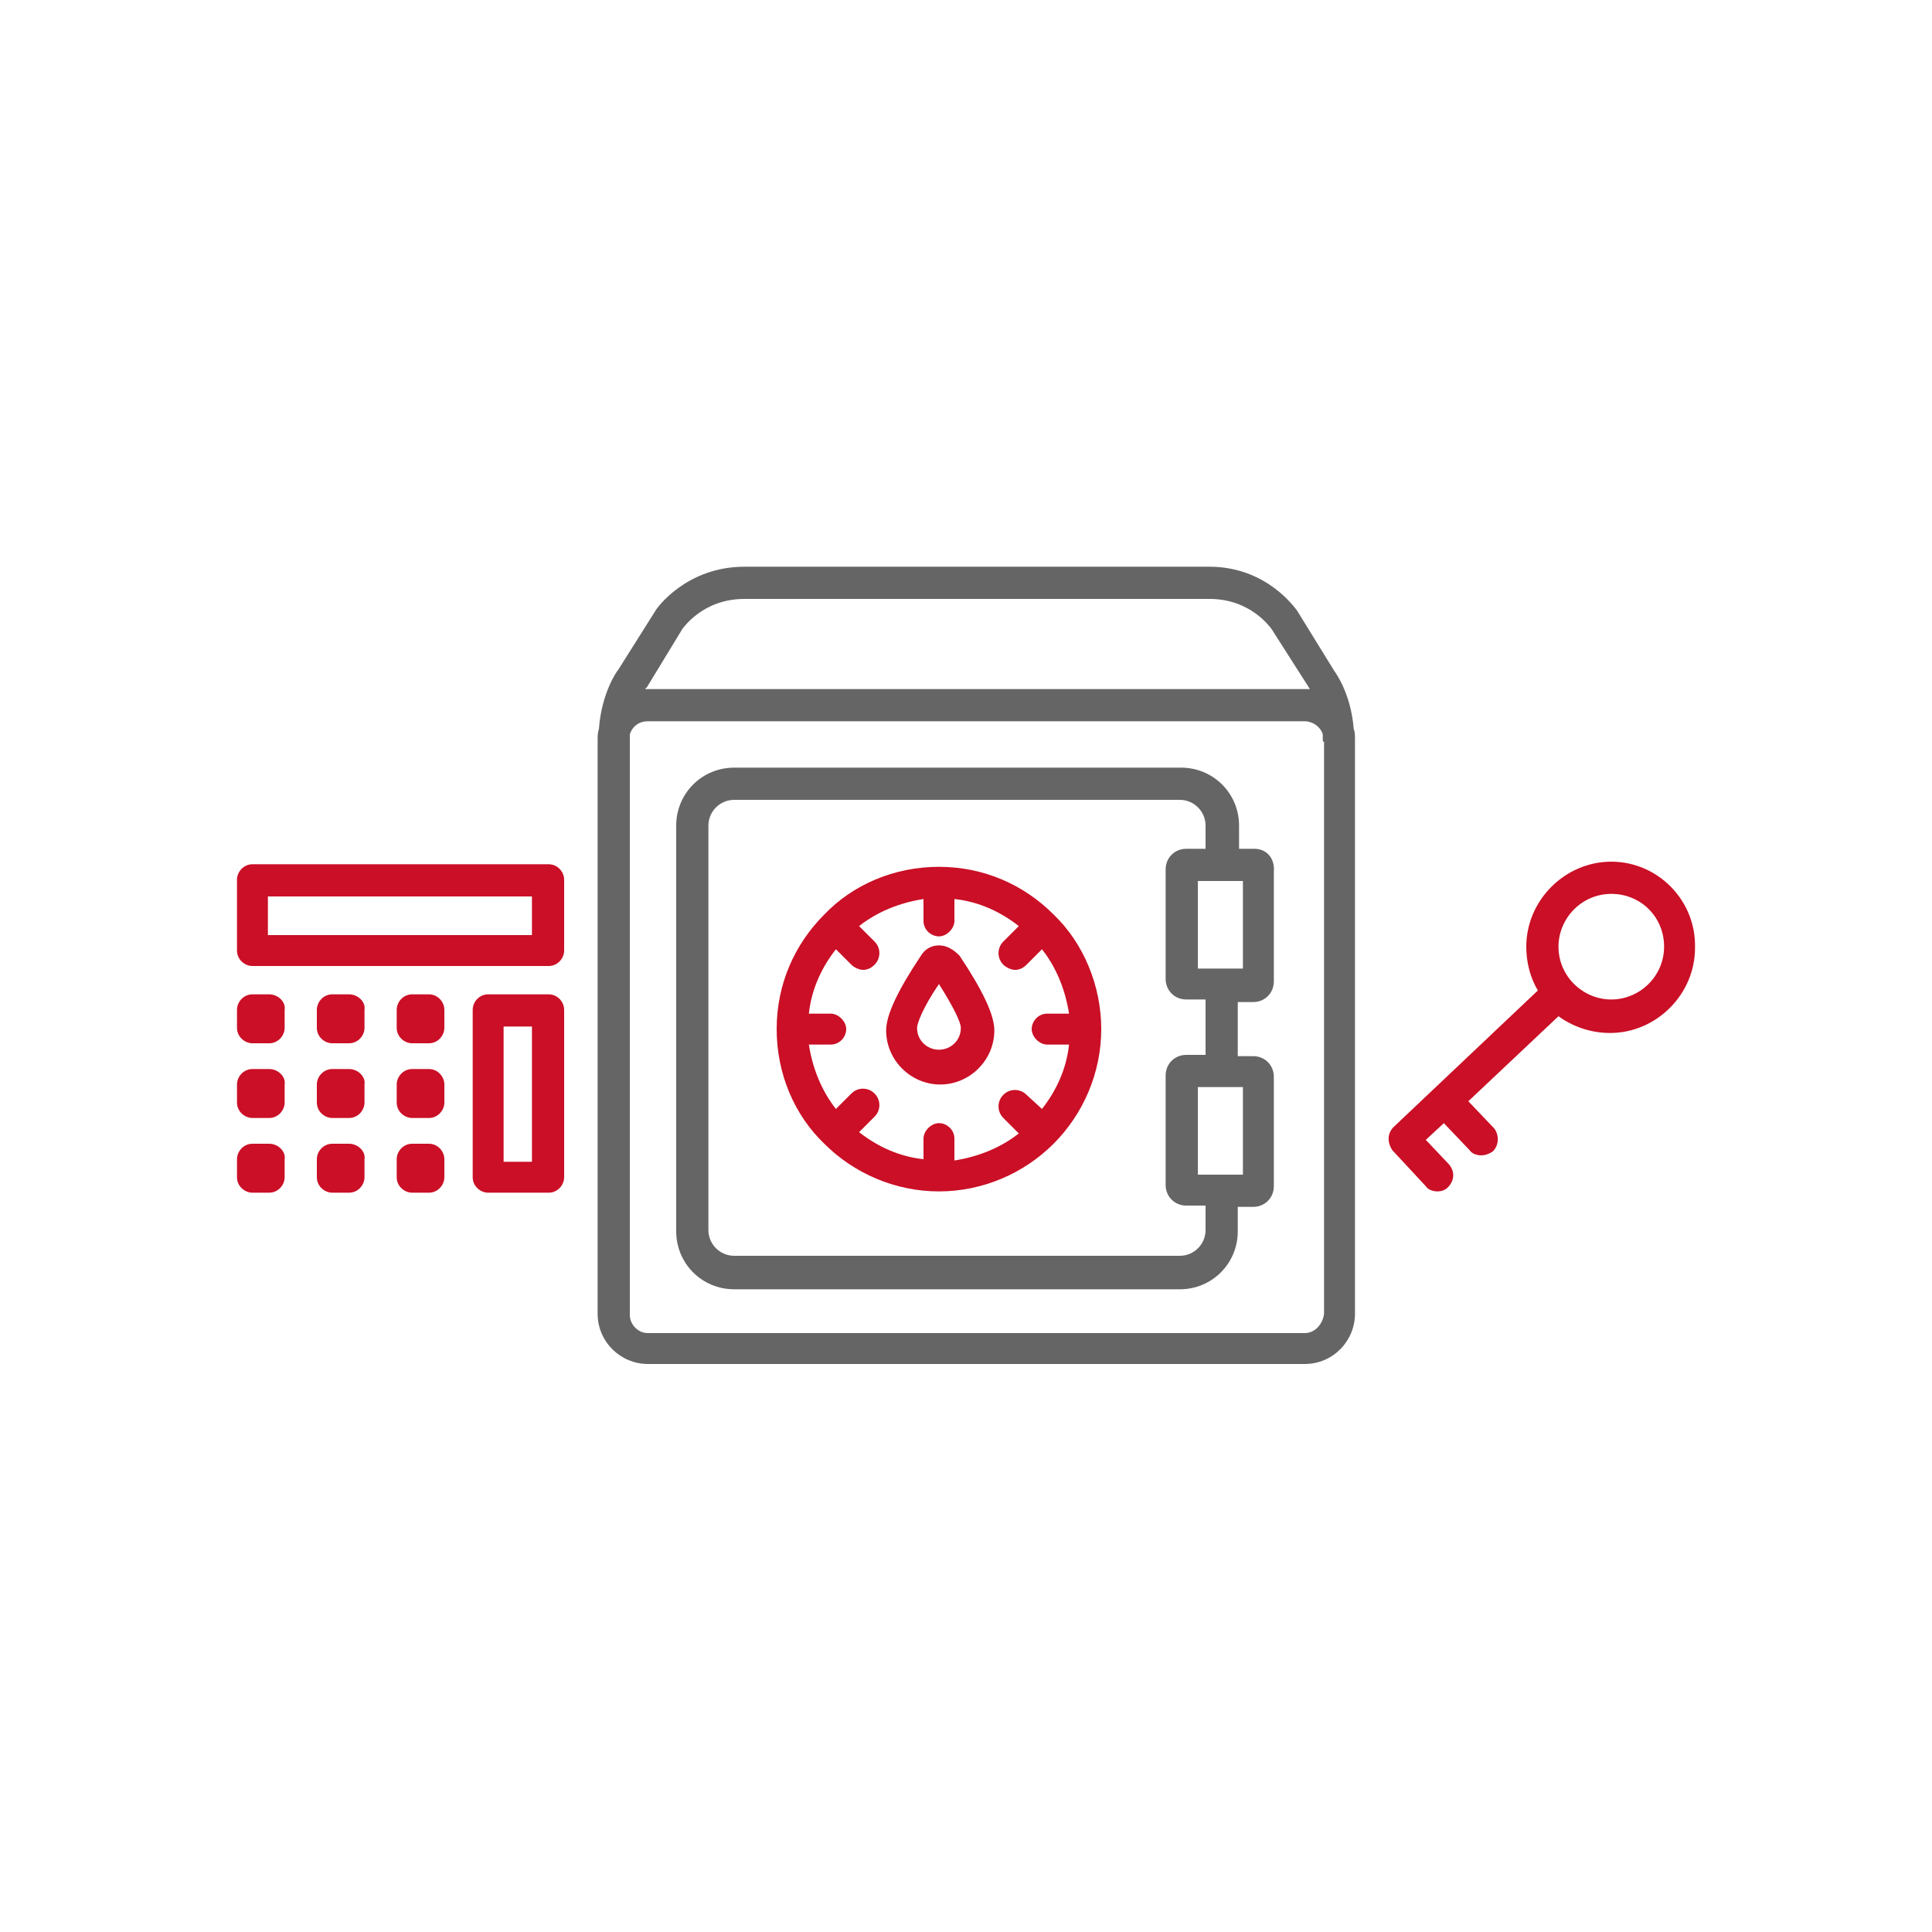 <?xml version="1.0" encoding="utf-8"?>
<!-- Generator: Adobe Illustrator 23.0.2, SVG Export Plug-In . SVG Version: 6.00 Build 0)  -->
<svg version="1.1" id="Vrstva_1" xmlns="http://www.w3.org/2000/svg" xmlns:xlink="http://www.w3.org/1999/xlink" x="0px" y="0px"
	 viewBox="0 0 150 150" style="enable-background:new 0 0 150 150;" xml:space="preserve">
<style type="text/css">
	.st0{display:none;}
	.st1{display:inline;fill:#0564A2;}
	.st2{display:inline;fill:#E20E13;}
	.st3{display:inline;}
	.st4{fill:#E20E13;}
	.st5{fill:#0564A2;}
	.st6{fill:#656565;}
	.st7{fill:#CA0F26;}
	.st8{display:inline;fill:none;stroke:#E6007E;stroke-width:2.5;stroke-linecap:round;stroke-linejoin:round;stroke-miterlimit:10;}
</style>
<g id="XMLID_142_" class="st0">
	<path id="XMLID_173_" class="st1" d="M65.4,90.7h-0.8v-1.3c0-2.2-1.8-3.9-3.9-3.9h-29c-2.2,0-3.9,1.8-3.9,3.9v26.3
		c0,2.2,1.8,3.9,3.9,3.9h29c2.2,0,3.9-1.8,3.9-3.9v-1.4h0.8c0.9,0,1.6-0.7,1.6-1.6v-7c0-0.9-0.7-1.6-1.6-1.6h-0.8V101h0.8
		c0.9,0,1.6-0.7,1.6-1.6v-7C67,91.4,66.3,90.7,65.4,90.7z M62.1,115.8c0,0.8-0.6,1.4-1.4,1.4h-29c-0.8,0-1.4-0.6-1.4-1.4V89.4
		c0-0.8,0.6-1.4,1.4-1.4h29c0.8,0,1.4,0.6,1.4,1.4v1.3h-1c-0.9,0-1.6,0.7-1.6,1.6v7c0,0.9,0.7,1.6,1.6,1.6h1v3.1h-1
		c-0.9,0-1.6,0.7-1.6,1.6v7c0,0.9,0.7,1.6,1.6,1.6h1V115.8z M64.5,111.9H62v-5.3h2.5V111.9z M64.5,98.5H62v-5.3h2.5V98.5z"/>
	<path id="XMLID_227_" class="st1" d="M53.3,94.2C53.3,94.2,53.3,94.2,53.3,94.2c-2.2-2.1-5.1-3.5-8.4-3.5c-3.3,0-6.2,1.3-8.3,3.5
		c0,0,0,0,0,0c0,0,0,0,0,0c-2.1,2.1-3.5,5.1-3.5,8.3c0,3.3,1.3,6.2,3.5,8.3c0,0,0,0,0,0s0,0,0,0c2.1,2.1,5.1,3.5,8.4,3.5
		c3.2,0,6.2-1.3,8.3-3.5l0,0c0,0,0,0,0,0c2.1-2.1,3.5-5.1,3.5-8.3C56.8,99.3,55.5,96.3,53.3,94.2C53.3,94.2,53.3,94.2,53.3,94.2z
		 M52.7,103.8h1.5c-0.2,1.6-0.9,3.1-1.8,4.4l-1-1c-0.5-0.5-1.3-0.5-1.8,0s-0.5,1.3,0,1.8l1,1c-1.2,1-2.8,1.6-4.4,1.8v-1.5
		c0-0.7-0.6-1.2-1.2-1.2s-1.2,0.6-1.2,1.2v1.5c-1.6-0.2-3.1-0.9-4.4-1.8l1-1c0.5-0.5,0.5-1.3,0-1.8s-1.3-0.5-1.8,0l-1,1
		c-1-1.3-1.6-2.8-1.8-4.4h1.5c0.7,0,1.2-0.6,1.2-1.2s-0.6-1.2-1.2-1.2h-1.5c0.2-1.6,0.9-3.1,1.8-4.4l1,1c0.2,0.2,0.6,0.4,0.9,0.4
		s0.6-0.1,0.9-0.4c0.5-0.5,0.5-1.3,0-1.8l-1-1c1.3-1,2.8-1.6,4.4-1.8v1.4c0,0.7,0.6,1.2,1.2,1.2s1.2-0.6,1.2-1.2v-1.4
		c1.6,0.2,3.1,0.9,4.4,1.8l-1,1c-0.5,0.5-0.5,1.3,0,1.8c0.2,0.2,0.6,0.4,0.9,0.4s0.6-0.1,0.9-0.4l1-1c1,1.2,1.6,2.8,1.8,4.4h-1.5
		c-0.7,0-1.2,0.6-1.2,1.2S52,103.8,52.7,103.8z"/>
	<path id="XMLID_230_" class="st1" d="M43.6,97.2c-2.5,3.7-2.5,5-2.5,5.4c0,2.2,1.8,3.9,3.9,3.9s3.9-1.8,3.9-3.9
		c0-0.4,0-1.7-2.5-5.4C45.7,96.2,44.2,96.2,43.6,97.2z M45,104c-0.8,0-1.4-0.7-1.4-1.4c0-0.3,0.4-1.3,1.4-3c1,1.7,1.4,2.7,1.4,3
		C46.4,103.3,45.8,104,45,104z"/>
	<path id="XMLID_233_" class="st1" d="M127.3,83.8L127.3,83.8c0-2.8-1.3-4.6-1.3-4.6l-2.5-3.9c-0.1-0.1-2-2.9-5.9-2.9H99.8V37.1
		c0-0.2,0-0.3,0-0.4v0c0-2.8-1.3-4.6-1.3-4.6l-2.5-3.9c-0.1-0.1-2-2.9-5.9-2.9H59.9c-3.9,0-5.8,2.8-5.9,3L51.5,32
		c-0.1,0.1-1.4,1.9-1.4,4.7c0,0,0,0,0,0c0,0.1,0,0.3,0,0.4v35.3H32.3c-3.9,0-5.8,2.8-5.9,2.9L24,79.2c-0.1,0.1-1.4,1.9-1.4,4.7
		c0,0,0,0,0,0c0,0.1,0,0.3,0,0.4v36.4c0,2.2,1.8,3.9,3.9,3.9h41.8c2.2,0,3.9-1.8,3.9-3.9V84.3c0-0.2,0-0.3,0-0.4v0
		c0-2.8-1.3-4.6-1.3-4.6l-1.1-1.8h10.5l-1.1,1.7c-0.1,0.1-1.4,1.9-1.4,4.7c0,0,0,0,0,0c0,0.1,0,0.3,0,0.4v36.4
		c0,2.2,1.8,3.9,3.9,3.9h41.8c2.2,0,3.9-1.8,3.9-3.9V84.3C127.3,84.1,127.3,84,127.3,83.8z M56,29.6c0-0.1,1.3-1.8,3.8-1.8H90
		c2.5,0,3.8,1.8,3.8,1.8l2.3,3.6c-0.1,0-0.2,0-0.3,0H54.1c-0.1,0-0.2,0-0.3,0L56,29.6z M52.6,37.1c0-0.8,0.7-1.4,1.4-1.4h41.8
		c0.8,0,1.4,0.7,1.4,1.4v36.4c0,0.8-0.7,1.4-1.4,1.4H54.1c-0.8,0-1.4-0.7-1.4-1.4L52.6,37.1L52.6,37.1z M69.7,120.7
		c0,0.8-0.7,1.4-1.4,1.4H26.5c-0.8,0-1.4-0.7-1.4-1.4V84.3c0-0.8,0.6-1.4,1.4-1.4h41.8c0.8,0,1.4,0.7,1.4,1.4
		C69.7,84.3,69.7,120.7,69.7,120.7z M68.6,80.4c-0.1,0-0.2,0-0.3,0H26.5c-0.1,0-0.2,0-0.4,0l2.3-3.6c0-0.1,1.3-1.8,3.8-1.8h18.1
		c0.6,1.5,2,2.5,3.7,2.5h12.7L68.6,80.4z M95.8,77.5c1.7,0,3.1-1.1,3.7-2.5h18.1c2.5,0,3.8,1.8,3.8,1.8l2.3,3.6c-0.1,0-0.2,0-0.3,0
		H81.7c-0.1,0-0.2,0-0.3,0l1.8-2.9H95.8z M124.8,120.7c0,0.8-0.7,1.4-1.4,1.4H81.7c-0.8,0-1.4-0.7-1.4-1.4V84.3
		c0-0.8,0.7-1.4,1.4-1.4h41.8c0.8,0,1.4,0.7,1.4,1.4C124.8,84.3,124.8,120.7,124.8,120.7z"/>
	<path id="XMLID_241_" class="st1" d="M120.5,90.7h-0.8v-1.3c0-2.2-1.8-3.9-3.9-3.9h-29c-2.2,0-3.9,1.8-3.9,3.9v26.3
		c0,2.2,1.8,3.9,3.9,3.9h29c2.2,0,3.9-1.8,3.9-3.9v-1.4h0.8c0.9,0,1.6-0.7,1.6-1.6v-7c0-0.9-0.7-1.6-1.6-1.6h-0.8V101h0.8
		c0.9,0,1.6-0.7,1.6-1.6v-7C122.1,91.4,121.4,90.7,120.5,90.7z M117.2,115.8c0,0.8-0.6,1.4-1.4,1.4h-29c-0.8,0-1.4-0.6-1.4-1.4V89.4
		c0-0.8,0.6-1.4,1.4-1.4h29c0.8,0,1.4,0.6,1.4,1.4v1.3h-1c-0.9,0-1.6,0.7-1.6,1.6v7c0,0.9,0.7,1.6,1.6,1.6h1v3.1h-1
		c-0.9,0-1.6,0.7-1.6,1.6v7c0,0.9,0.7,1.6,1.6,1.6h1C117.2,114.4,117.2,115.8,117.2,115.8z M119.6,111.9h-2.5v-5.3h2.5V111.9z
		 M119.6,98.5h-2.5v-5.3h2.5V98.5z"/>
	<path id="XMLID_246_" class="st1" d="M108.5,94.2C108.5,94.2,108.4,94.2,108.5,94.2c-2.2-2.1-5.1-3.5-8.4-3.5s-6.2,1.3-8.3,3.5
		c0,0,0,0,0,0c0,0,0,0,0,0c-2.1,2.1-3.4,5.1-3.4,8.3c0,3.3,1.3,6.2,3.5,8.3c0,0,0,0,0,0s0,0,0,0c2.1,2.1,5.1,3.5,8.3,3.5
		c3.2,0,6.2-1.3,8.3-3.5l0,0c0,0,0,0,0,0c2.1-2.1,3.5-5.1,3.5-8.3C111.9,99.3,110.6,96.3,108.5,94.2
		C108.5,94.2,108.5,94.2,108.5,94.2z M107.9,103.8h1.5c-0.2,1.6-0.9,3.1-1.8,4.4l-1-1c-0.5-0.5-1.3-0.5-1.8,0s-0.5,1.3,0,1.8l1,1
		c-1.2,1-2.8,1.6-4.4,1.8v-1.5c0-0.7-0.6-1.2-1.2-1.2s-1.2,0.6-1.2,1.2v1.5c-1.6-0.2-3.1-0.9-4.4-1.8l1-1c0.5-0.5,0.5-1.3,0-1.8
		s-1.3-0.5-1.8,0l-1,1c-1-1.3-1.6-2.8-1.8-4.4h1.5c0.7,0,1.2-0.6,1.2-1.2s-0.6-1.2-1.2-1.2h-1.5c0.2-1.6,0.9-3.1,1.8-4.4l1,1
		c0.2,0.2,0.6,0.4,0.9,0.4s0.6-0.1,0.9-0.4c0.5-0.5,0.5-1.3,0-1.8l-1-1c1.3-1,2.8-1.6,4.4-1.8v1.4c0,0.7,0.6,1.2,1.2,1.2
		s1.2-0.6,1.2-1.2v-1.4c1.6,0.2,3.1,0.9,4.4,1.8l-1,1c-0.5,0.5-0.5,1.3,0,1.8c0.2,0.2,0.6,0.4,0.9,0.4s0.6-0.1,0.9-0.4l1-1
		c1,1.2,1.6,2.8,1.8,4.4h-1.5c-0.7,0-1.2,0.6-1.2,1.2S107.2,103.8,107.9,103.8z"/>
	<path id="XMLID_249_" class="st1" d="M98.7,97.2c-2.6,3.7-2.6,5-2.6,5.4c0,2.2,1.8,3.9,3.9,3.9s3.9-1.8,3.9-3.9
		c0-0.4,0-1.7-2.6-5.4C100.9,96.2,99.3,96.2,98.7,97.2z M100.1,104c-0.8,0-1.4-0.7-1.4-1.4c0-0.3,0.4-1.3,1.4-3c1,1.7,1.4,2.7,1.4,3
		C101.5,103.3,100.9,104,100.1,104z"/>
	<path id="XMLID_252_" class="st1" d="M59.3,72.6h29c2.2,0,3.9-1.8,3.9-3.9v-1.4h0.8c0.9,0,1.6-0.7,1.6-1.6v-7
		c0-0.9-0.7-1.6-1.6-1.6h-0.8v-3.1h0.8c0.9,0,1.6-0.7,1.6-1.6v-7c0-0.9-0.7-1.6-1.6-1.6h-0.8v-1.3c0-2.2-1.8-3.9-3.9-3.9h-29
		c-2.2,0-3.9,1.8-3.9,3.9v26.3C55.3,70.8,57.1,72.6,59.3,72.6z M92.1,64.7h-2.5v-5.3h2.5V64.7z M92.1,46.1v5.3h-2.5v-5.3H92.1z
		 M57.8,42.3c0-0.8,0.6-1.4,1.4-1.4h29c0.8,0,1.4,0.6,1.4,1.4v1.3h-1c-0.9,0-1.6,0.7-1.6,1.6v7c0,0.9,0.7,1.6,1.6,1.6h1V57h-1
		c-0.9,0-1.6,0.7-1.6,1.6v7c0,0.9,0.7,1.6,1.6,1.6h1v1.4c0,0.8-0.6,1.4-1.4,1.4h-29c-0.8,0-1.4-0.6-1.4-1.4
		C57.8,68.6,57.8,42.3,57.8,42.3z"/>
	<path id="XMLID_257_" class="st1" d="M64.2,63.8C64.2,63.8,64.2,63.8,64.2,63.8c2.2,2.2,5.1,3.5,8.4,3.5c3.2,0,6.2-1.3,8.3-3.5l0,0
		c0,0,0,0,0,0c2.1-2.1,3.5-5.1,3.5-8.3c0-3.2-1.3-6.2-3.5-8.3c0,0,0,0,0,0c0,0,0,0,0,0c-2.1-2.1-5.1-3.5-8.3-3.5
		c-3.3,0-6.2,1.3-8.3,3.5c0,0,0,0,0,0c0,0,0,0,0,0c-2.1,2.1-3.5,5.1-3.5,8.3C60.7,58.7,62,61.6,64.2,63.8
		C64.2,63.8,64.2,63.8,64.2,63.8z M64.7,54.2h-1.5c0.2-1.6,0.9-3.1,1.8-4.4l1,1c0.2,0.2,0.6,0.4,0.9,0.4s0.6-0.1,0.9-0.4
		c0.5-0.5,0.5-1.3,0-1.8l-1-1c1.3-1,2.8-1.6,4.4-1.8v1.5c0,0.7,0.6,1.2,1.2,1.2s1.2-0.6,1.2-1.2v-1.5c1.6,0.2,3.1,0.9,4.4,1.8l-1,1
		c-0.5,0.5-0.5,1.3,0,1.8c0.2,0.2,0.6,0.4,0.9,0.4s0.6-0.1,0.9-0.4l1-1c1,1.2,1.6,2.8,1.8,4.4h-1.4c-0.7,0-1.2,0.6-1.2,1.2
		s0.6,1.2,1.2,1.2h1.5c-0.2,1.6-0.9,3.1-1.8,4.4l-1-1c-0.5-0.5-1.3-0.5-1.8,0s-0.5,1.3,0,1.8l1,1c-1.2,1-2.8,1.6-4.4,1.8v-1.5
		c0-0.7-0.6-1.2-1.2-1.2s-1.2,0.6-1.2,1.2v1.5c-1.6-0.2-3.1-0.9-4.4-1.8l1-1c0.5-0.5,0.5-1.3,0-1.8s-1.3-0.5-1.8,0l-1,1
		c-1-1.3-1.6-2.8-1.8-4.4h1.5c0.7,0,1.2-0.6,1.2-1.2S65.4,54.2,64.7,54.2z"/>
	<path id="XMLID_260_" class="st1" d="M72.5,59.3c2.2,0,3.9-1.8,3.9-3.9c0-0.4,0-1.7-2.6-5.4c-0.6-0.9-2.2-0.9-2.8,0
		c-2.6,3.7-2.6,5-2.6,5.4C68.6,57.6,70.3,59.3,72.5,59.3z M72.5,52.4c1,1.7,1.4,2.7,1.4,3c0,0.8-0.7,1.4-1.4,1.4s-1.4-0.7-1.4-1.4
		C71.1,55.1,71.5,54.1,72.5,52.4z"/>
</g>
<g id="XMLID_1_" class="st0">
	<path id="XMLID_15_" class="st2" d="M76.6,113.6c-0.6-0.3-0.9-0.5-1.1-0.7c-0.2-0.2-0.3-0.4-0.3-0.6c0-0.2,0.1-0.4,0.3-0.6
		s0.4-0.2,0.6-0.2c0.3,0,0.5,0.1,0.7,0.3c0.2,0.2,0.2,0.5,0.2,0.9h2.2l0-0.1c0-0.8-0.3-1.5-0.8-2c-0.6-0.5-1.3-0.8-2.3-0.8
		c-0.9,0-1.7,0.2-2.2,0.8c-0.6,0.5-0.8,1.1-0.8,1.8c0,0.7,0.2,1.2,0.7,1.6s1.1,0.8,2,1.1c0.6,0.3,0.9,0.5,1.1,0.7s0.3,0.4,0.3,0.6
		c0,0.3-0.1,0.5-0.2,0.6c-0.2,0.2-0.4,0.2-0.7,0.2c-0.4,0-0.6-0.1-0.8-0.3c-0.2-0.2-0.3-0.5-0.3-1h-2.1l0,0.1c0,0.7,0.2,1.4,0.8,2
		c0.6,0.6,1.4,0.9,2.4,0.9c1,0,1.7-0.2,2.3-0.7c0.6-0.5,0.9-1.1,0.9-1.8c0-0.7-0.2-1.2-0.7-1.7C78.2,114.2,77.6,113.9,76.6,113.6z"
		/>
	<polygon id="XMLID_66_" class="st2" points="76.9,108.4 78.9,106.4 78.9,106.2 76.9,106.2 76.2,107.2 75.5,106.2 73.4,106.2 
		73.4,106.3 75.4,108.4 	"/>
	<polygon id="XMLID_67_" class="st2" points="112.7,77.4 112.5,78.1 112.5,78.1 112.4,77.4 111.4,72 109,72 111.4,80.7 113.6,80.7 
		116.1,72 113.7,72 	"/>
	<path id="XMLID_68_" class="st2" d="M43.9,38c0.1-0.2,0.3-0.3,0.4-0.4s0.4-0.1,0.6-0.1c0.4,0,0.6,0.1,0.8,0.4
		c0.2,0.3,0.2,0.8,0.2,1.5v5.1h2.3v-5.1c0-1.3-0.2-2.2-0.7-2.8s-1-0.9-1.8-0.9c-0.4,0-0.7,0.1-1,0.3c-0.3,0.2-0.6,0.5-0.8,0.9V32
		h-2.3v12.6h2.3V38z"/>
	<path id="XMLID_71_" class="st1" d="M97.2,63.5H96v-1.7c0-2.4-2-4.4-4.4-4.4H57.2c-2.4,0-4.4,2-4.4,4.4V93c0,2.4,2,4.4,4.4,4.4
		h34.3c2.4,0,4.4-2,4.4-4.4v-1.9h1.2c0.9,0,1.6-0.7,1.6-1.6V81c0-0.9-0.7-1.6-1.6-1.6H96v-4.2h1.2c0.9,0,1.6-0.7,1.6-1.6v-8.5
		C98.8,64.2,98.1,63.5,97.2,63.5z M93.5,93c0,1.1-0.9,1.9-1.9,1.9H57.2c-1.1,0-1.9-0.9-1.9-1.9V61.7c0-1.1,0.9-1.9,1.9-1.9h34.3
		c1.1,0,1.9,0.9,1.9,1.9v1.7H92c-0.9,0-1.6,0.7-1.6,1.6v8.4c0,0.9,0.7,1.6,1.6,1.6h1.5v4.2H92c-0.9,0-1.6,0.7-1.6,1.6v8.4
		c0,0.9,0.7,1.6,1.6,1.6h1.5V93z M96.3,81.8v6.7h-3.5v-6.7H96.3z M96.3,72.7h-3.5V66h3.5V72.7z"/>
	<path id="XMLID_76_" class="st1" d="M82.7,67.5C82.7,67.5,82.7,67.5,82.7,67.5c-2.5-2.5-6-4-9.8-4c-3.8,0-7.2,1.5-9.7,4
		c0,0,0,0,0,0c0,0,0,0,0,0c-2.5,2.5-4,5.9-4,9.7c0,3.8,1.5,7.2,4,9.7c0,0,0,0,0,0c0,0,0,0,0,0c2.5,2.5,5.9,4,9.7,4
		c3.8,0,7.2-1.5,9.7-4c0,0,0,0,0,0c0,0,0,0,0,0c2.5-2.5,4-5.9,4-9.7C86.7,73.5,85.2,70,82.7,67.5C82.7,67.5,82.7,67.5,82.7,67.5z
		 M82.1,78.5h2c-0.2,2.2-1.1,4.2-2.4,5.8l-1.4-1.4c-0.5-0.5-1.3-0.5-1.8,0s-0.5,1.3,0,1.8l1.4,1.4c-1.6,1.3-3.6,2.2-5.8,2.4v-2
		c0-0.7-0.6-1.2-1.2-1.2s-1.2,0.6-1.2,1.2v2c-2.2-0.2-4.2-1.1-5.8-2.4l1.4-1.4c0.5-0.5,0.5-1.3,0-1.8s-1.3-0.5-1.8,0l-1.4,1.4
		c-1.3-1.6-2.2-3.6-2.4-5.8h2c0.7,0,1.3-0.6,1.3-1.2S64.4,76,63.7,76h-2c0.2-2.2,1.1-4.2,2.4-5.8l1.4,1.4c0.2,0.2,0.6,0.4,0.9,0.4
		s0.6-0.1,0.9-0.4c0.5-0.5,0.5-1.3,0-1.8l-1.4-1.4c1.6-1.3,3.6-2.2,5.8-2.4v2c0,0.7,0.6,1.2,1.2,1.2s1.2-0.6,1.2-1.2v-2
		c2.2,0.2,4.2,1.1,5.8,2.4l-1.4,1.4c-0.5,0.5-0.5,1.3,0,1.8c0.2,0.2,0.6,0.3,0.9,0.3s0.6-0.1,0.9-0.4l1.4-1.4
		c1.3,1.6,2.2,3.6,2.4,5.8h-2c-0.7,0-1.2,0.6-1.2,1.2S81.4,78.5,82.1,78.5z"/>
	<path id="XMLID_79_" class="st1" d="M72.9,70.2L72.9,70.2c-0.6,0-1.1,0.3-1.5,0.8c-2,2.9-3,5-3,6.2c0,2.4,2,4.4,4.4,4.4
		c2.4,0,4.4-2,4.4-4.4c0-1.3-1-3.4-3-6.2C74.1,70.5,73.5,70.2,72.9,70.2z M72.9,79.2c-1.1,0-1.9-0.9-1.9-1.9c0-0.5,0.6-1.9,1.9-3.9
		c1.3,2.1,1.9,3.5,1.9,3.9C74.9,78.3,74,79.2,72.9,79.2z"/>
	<path id="XMLID_57_" class="st2" d="M125.6,25.6c0-0.1,0-0.3-0.1-0.4c-0.1-0.1-0.1-0.2-0.2-0.3c0,0,0,0,0-0.1l0,0
		c-0.1-0.1-0.2-0.2-0.4-0.3c-0.2-0.1-0.3-0.1-0.5-0.1l0,0h-15.7c-0.7,0-1.2,0.6-1.2,1.2s0.6,1.2,1.2,1.2h12.6l-17.5,17.4
		c0,0-0.8,1-0.1,1.7c0.9,1,1.9,0.1,1.9,0.1l17.5-17.4v13c0,0.7,0.6,1.2,1.2,1.2s1.2-0.6,1.2-1.2L125.6,25.6L125.6,25.6L125.6,25.6
		C125.6,25.6,125.6,25.6,125.6,25.6z"/>
	<g id="XMLID_46_" class="st3">
		<path id="XMLID_47_" class="st4" d="M41.5,122.7h-13l17.6-17.5c0.5-0.5,0.5-1.3,0-1.8l0,0c-0.5-0.5-1.3-0.5-1.8,0L26.8,121v-13.1
			c0-0.7-0.6-1.2-1.2-1.2s-1.2,0.6-1.2,1.2V124c0,0,0,0,0,0.1c0,0.1,0,0.3,0.1,0.4c0.1,0.1,0.1,0.3,0.2,0.4c0,0,0,0,0,0l0,0
			c0.1,0.1,0.2,0.2,0.4,0.3c0.1,0.1,0.3,0.1,0.5,0.1h16.1c0.7,0,1.2-0.6,1.2-1.2S42.2,122.7,41.5,122.7z"/>
		<path id="XMLID_56_" class="st5" d="M104.9,54.2c-0.2-2.8-1.5-4.5-1.5-4.5l-2.9-4.6c-0.1-0.1-2.3-3.4-6.8-3.4H57.9
			c-4.5,0-6.7,3.2-6.8,3.4l-2.9,4.5c-0.1,0.1-1.3,1.8-1.5,4.6c-0.1,0.3-0.1,0.5-0.1,0.8v44.2c0,2.8,2,3.9,3.9,3.9H101
			c2.2,0,3.9-1.8,3.9-3.9V55.1C105,54.8,105,54.5,104.9,54.2z M50.3,51.1l2.9-4.5c0.1-0.1,1.6-2.3,4.7-2.3h35.8
			c3.1,0,4.7,2.2,4.7,2.2l3,4.7c0,0,0,0,0,0c-0.1,0-0.2,0-0.3,0H50.5C50.4,51.1,50.3,51.1,50.3,51.1C50.2,51.1,50.3,51.1,50.3,51.1z
			 M102.5,99.2c0,0.8-0.7,1.4-1.4,1.4H50.5c-0.8,0-1.4-0.7-1.4-1.4v-44c0-0.1,0-0.1,0-0.2c0-0.1,0-0.2,0-0.4c0.2-0.6,0.7-1,1.4-1
			h50.5c0.7,0,1.2,0.4,1.4,1c0,0.1,0,0.3,0,0.4c0,0.1,0,0.2,0.1,0.2C102.5,55.3,102.5,99.2,102.5,99.2z"/>
	</g>
</g>
<g id="XMLID_16_" class="st0">
	<path id="XMLID_165_" class="st2" d="M43,104.7C42.9,104.6,42.9,104.6,43,104.7L32.8,93.9c-0.5-0.5-1.3-0.5-1.8-0.1
		c-0.5,0.5-0.5,1.3,0,1.8l8.1,8.6H17.8c-0.7,0-1.2,0.6-1.2,1.2s0.6,1.2,1.2,1.2h21.3l-8.1,8.6c-0.5,0.5-0.5,1.3,0,1.8
		c0.2,0.2,0.5,0.3,0.9,0.3c0.3,0,0.7-0.1,0.9-0.4l10.1-10.7c0,0,0,0,0-0.1c0.1-0.1,0.1-0.2,0.2-0.2c0.1-0.2,0.1-0.3,0.1-0.5
		c0,0,0,0,0,0c0-0.2,0-0.4-0.1-0.5C43.1,104.8,43,104.7,43,104.7z"/>
	<path id="XMLID_169_" class="st2" d="M132.7,104.2h-21.3l8.1-8.6c0.5-0.5,0.4-1.3-0.1-1.8c-0.5-0.5-1.3-0.4-1.8,0.1l-10.1,10.7
		c0,0,0,0-0.1,0.1c-0.1,0.1-0.1,0.2-0.2,0.2c-0.1,0.2-0.1,0.3-0.1,0.5c0,0,0,0,0,0c0,0.2,0.1,0.4,0.1,0.5c0,0.1,0.1,0.2,0.2,0.2
		c0,0,0,0,0.1,0.1l10.1,10.7c0.2,0.3,0.6,0.4,0.9,0.4c0.3,0,0.6-0.1,0.9-0.3c0.5-0.5,0.5-1.3,0.1-1.8l-8.1-8.6h21.3
		c0.7,0,1.2-0.6,1.2-1.2S133.4,104.2,132.7,104.2z"/>
	<path id="XMLID_190_" class="st2" d="M98,101.5c-0.2-0.4-0.6-0.6-1.1-0.6H54.1c-0.4,0-0.8,0.2-1,0.5l-6.6,9.5
		c-0.3,0.4-0.3,0.9-0.1,1.3c0.2,0.4,0.6,0.7,1.1,0.7h55c0.4,0,0.9-0.2,1.1-0.6c0.2-0.4,0.2-0.9,0-1.3L98,101.5z M49.9,110.4l4.9-7
		h41.4l4.2,7H49.9z"/>
	<path id="XMLID_193_" class="st1" d="M96.6,53.6h-1.2v-1.8c0-2.5-2-4.5-4.4-4.5H56.3c-2.5,0-4.5,2-4.5,4.5v31.5
		c0,2.4,2,4.4,4.5,4.4h34.6c2.4,0,4.4-2,4.4-4.4v-1.9h1.2c0.9,0,1.6-0.7,1.6-1.6v-8.5c0-0.9-0.7-1.6-1.6-1.6h-1.2v-4.2h1.2
		c0.9,0,1.6-0.7,1.6-1.6v-8.5C98.2,54.4,97.5,53.6,96.6,53.6z M95.7,78.9h-3.5v-6.8h3.5V78.9z M92.8,69.6h-1.5
		c-0.9,0-1.6,0.7-1.6,1.6v8.5c0,0.9,0.7,1.6,1.6,1.6h1.5v1.9c0,1.1-0.9,1.9-1.9,1.9H56.3c-1.1,0-2-0.9-2-1.9V51.9c0-1.1,0.9-2,2-2
		h34.6c1.1,0,1.9,0.9,1.9,2v1.8h-1.5c-0.9,0-1.6,0.7-1.6,1.6v8.5c0,0.9,0.7,1.6,1.6,1.6h1.5L92.8,69.6L92.8,69.6z M95.7,62.9h-3.5
		v-6.8h3.5V62.9z"/>
	<path id="XMLID_198_" class="st1" d="M82,57.7C82,57.7,82,57.7,82,57.7C82,57.7,82,57.7,82,57.7c-2.5-2.5-6-4.1-9.8-4.1
		s-7.3,1.5-9.8,4.1c0,0,0,0,0,0c0,0,0,0,0,0c-2.5,2.5-4,6-4,9.8s1.5,7.3,4.1,9.8c0,0,0,0,0,0c0,0,0,0,0,0c2.5,2.5,6,4.1,9.8,4.1
		s7.3-1.6,9.8-4.1l0,0l0,0c2.5-2.5,4.1-6,4.1-9.8C86,63.7,84.5,60.2,82,57.7z M81.4,68.8h2C83.2,71,82.3,73,81,74.6l-1.4-1.4
		c-0.5-0.5-1.3-0.5-1.8,0s-0.5,1.3,0,1.8l1.4,1.4c-1.6,1.3-3.7,2.2-5.8,2.4v-2c0-0.7-0.6-1.2-1.2-1.2s-1.2,0.6-1.2,1.2v2
		c-2.2-0.2-4.2-1.1-5.8-2.4l1.4-1.4c0.5-0.5,0.5-1.3,0-1.8s-1.3-0.5-1.8,0l-1.4,1.4C62,73,61.1,71,60.9,68.8h2
		c0.7,0,1.2-0.6,1.2-1.2s-0.6-1.2-1.2-1.2h-2c0.2-2.2,1.1-4.2,2.4-5.8l1.4,1.4c0.2,0.2,0.6,0.4,0.9,0.4s0.6-0.1,0.9-0.4
		c0.5-0.5,0.5-1.3,0-1.8l-1.4-1.4c1.6-1.3,3.7-2.2,5.9-2.4v2c0,0.7,0.6,1.2,1.2,1.2s1.2-0.6,1.2-1.2v-2c2.2,0.2,4.2,1.1,5.8,2.4
		l-1.4,1.4c-0.5,0.5-0.5,1.3,0,1.8c0.2,0.2,0.6,0.4,0.9,0.4s0.6-0.1,0.9-0.4l1.4-1.4c1.3,1.6,2.2,3.7,2.4,5.8h-2
		c-0.7,0-1.2,0.6-1.2,1.2S80.8,68.8,81.4,68.8z"/>
	<path id="XMLID_201_" class="st1" d="M72.2,60.4L72.2,60.4c-0.6,0-1.1,0.3-1.5,0.8c-2,2.9-3,5-3,6.3c0,2.5,2,4.5,4.5,4.5
		s4.5-2,4.5-4.5c0-1.3-1-3.4-3-6.3C73.3,60.7,72.8,60.4,72.2,60.4z M72.2,69.5c-1.1,0-2-0.9-2-2c0-0.5,0.6-1.9,2-4
		c1.3,2.1,2,3.5,2,4C74.1,68.6,73.2,69.5,72.2,69.5z"/>
	<path id="XMLID_204_" class="st1" d="M102.9,39.8l-3-4.6c-0.1-0.1-2.3-3.4-6.8-3.4H57c-4.5,0-6.7,3.2-6.8,3.4l-2.9,4.5
		c-0.1,0.1-1.3,1.8-1.5,4.6c-0.1,0.3-0.1,0.5-0.1,0.8v44.5c0,2.2,1.8,3.9,3.9,3.9h50.9c2.2,0,3.9-1.8,3.9-3.9V45.2
		c0-0.3,0-0.6-0.1-0.8C104.1,41.5,102.9,39.8,102.9,39.8z M52.3,36.6c0.1-0.1,1.6-2.3,4.8-2.3h36c3.1,0,4.7,2.2,4.7,2.2l3,4.7
		c0,0,0,0,0,0c-0.1,0-0.2,0-0.3,0H49.6c-0.1,0-0.2,0-0.3,0c0-0.1,0.1-0.1,0.1-0.1L52.3,36.6z M100.5,91.1H49.6
		c-0.8,0-1.4-0.7-1.4-1.4V45.4c0-0.1,0-0.1,0-0.2c0-0.1,0-0.3,0-0.4c0.2-0.6,0.7-1,1.4-1h50.9c0.7,0,1.2,0.4,1.4,1
		c0,0.1,0,0.3,0,0.4c0,0.1,0,0.2,0.1,0.2v44.2C101.9,90.4,101.3,91.1,100.5,91.1z"/>
</g>
<g id="XMLID_26_" class="st0">
	<path id="XMLID_151_" class="st1" d="M96.3,65.6H95v-1.8c0-2.5-2-4.5-4.5-4.5H55.9c-2.5,0-4.5,2-4.5,4.5v31.5c0,2.5,2,4.5,4.5,4.5
		h34.6c2.5,0,4.5-2,4.5-4.5v-1.9h1.2c0.9,0,1.6-0.7,1.6-1.6v-8.5c0-0.9-0.7-1.6-1.6-1.6H95v-4.2h1.2c0.9,0,1.6-0.7,1.6-1.6v-8.5
		C97.9,66.3,97.2,65.6,96.3,65.6z M95.4,90.9h-3.5v-6.8h3.5V90.9z M92.5,81.6H91c-0.9,0-1.6,0.7-1.6,1.6v8.5c0,0.9,0.7,1.6,1.6,1.6
		h1.5v1.9c0,1.1-0.9,2-2,2H55.9c-1.1,0-2-0.9-2-2V63.8c0-1.1,0.9-2,2-2h34.6c1.1,0,2,0.9,2,2v1.8H91c-0.9,0-1.6,0.7-1.6,1.6v8.5
		c0,0.9,0.7,1.6,1.6,1.6h1.5L92.5,81.6L92.5,81.6z M95.4,74.9h-3.5v-6.8h3.5V74.9z"/>
	<path id="XMLID_156_" class="st1" d="M81.6,69.7C81.6,69.7,81.6,69.7,81.6,69.7C81.6,69.7,81.6,69.7,81.6,69.7
		c-2.5-2.5-6-4.1-9.8-4.1c-3.8,0-7.3,1.6-9.8,4.1c0,0,0,0,0,0c0,0,0,0,0,0c-2.5,2.5-4.1,6-4.1,9.8c0,3.8,1.5,7.3,4.1,9.8
		c0,0,0,0,0,0c0,0,0,0,0,0c2.5,2.5,6,4.1,9.8,4.1s7.3-1.6,9.8-4.1c0,0,0,0,0,0c0,0,0,0,0,0c2.5-2.5,4.1-6,4.1-9.8
		C85.7,75.7,84.1,72.2,81.6,69.7z M81.1,80.8h2C82.9,83,82,85,80.7,86.6l-1.4-1.4c-0.5-0.5-1.3-0.5-1.8,0s-0.5,1.3,0,1.8l1.4,1.4
		c-1.7,1.3-3.7,2.2-5.9,2.4v-2c0-0.7-0.6-1.2-1.2-1.2s-1.2,0.6-1.2,1.2v2c-2.2-0.2-4.2-1.1-5.9-2.4l1.4-1.4c0.5-0.5,0.5-1.3,0-1.8
		s-1.3-0.5-1.8,0l-1.4,1.4c-1.3-1.7-2.2-3.7-2.4-5.9h2c0.7,0,1.2-0.6,1.2-1.2s-0.6-1.2-1.2-1.2h-2c0.2-2.2,1.1-4.2,2.4-5.9l1.4,1.4
		c0.2,0.2,0.6,0.4,0.9,0.4s0.6-0.1,0.9-0.4c0.5-0.5,0.5-1.3,0-1.8l-1.4-1.4c1.7-1.3,3.7-2.2,5.9-2.4v2c0,0.7,0.6,1.2,1.2,1.2
		s1.2-0.6,1.2-1.2v-2c2.2,0.2,4.2,1.1,5.9,2.4L77.5,72c-0.5,0.5-0.5,1.3,0,1.8c0.2,0.2,0.6,0.4,0.9,0.4s0.6-0.1,0.9-0.4l1.4-1.4
		c1.3,1.7,2.2,3.7,2.4,5.9h-2c-0.7,0-1.2,0.6-1.2,1.2S80.4,80.8,81.1,80.8z"/>
	<path id="XMLID_160_" class="st1" d="M71.8,72.4c-0.6,0-1.1,0.3-1.5,0.8c-2,2.9-3,5-3,6.3c0,2.5,2,4.5,4.5,4.5s4.5-2,4.5-4.5
		c0-1.3-1-3.4-3-6.3C72.9,72.7,72.4,72.4,71.8,72.4z M71.8,81.4c-1.1,0-2-0.9-2-2c0-0.5,0.6-1.9,2-4c1.3,2.1,2,3.5,2,4
		C73.8,80.6,72.9,81.4,71.8,81.4z"/>
	<path id="XMLID_163_" class="st1" d="M99.6,47.1c-0.1-0.1-2.3-3.4-6.8-3.4H56.6c-4.5,0-6.8,3.2-6.9,3.4l-2.9,4.5
		c-0.1,0.1-1.3,1.8-1.5,4.6c-0.1,0.3-0.1,0.5-0.1,0.8v44.6c0,2.2,1.8,3.9,3.9,3.9h51c2.2,0,3.9-1.8,3.9-3.9V57.1
		c0-0.3,0-0.6-0.1-0.8c-0.2-2.8-1.5-4.5-1.5-4.5L99.6,47.1z M51.9,48.5c0.1-0.1,1.6-2.3,4.8-2.3h36.1c3.2,0,4.7,2.2,4.8,2.3l3,4.7
		c0,0,0,0,0,0c-0.1,0-0.2,0-0.3,0h-51c-0.1,0-0.2,0-0.3,0c0-0.1,0.1-0.1,0.1-0.1L51.9,48.5z M100.2,103.1h-51
		c-0.8,0-1.4-0.7-1.4-1.4V57.3c0-0.1,0-0.1,0-0.2c0-0.1,0-0.3,0-0.4c0.2-0.6,0.7-1,1.4-1h51c0.6,0,1.2,0.4,1.4,1c0,0.1,0,0.3,0,0.4
		c0,0.1,0,0.2,0.1,0.2v44.3C101.6,102.5,101,103.1,100.2,103.1z"/>
	<path id="XMLID_168_" class="st2" d="M37.5,34.6h20.2c1.5,0,2.7-1.2,2.7-2.7v-10c0-1.5-1.2-2.7-2.7-2.7H37.5
		c-1.5,0-2.7,1.2-2.7,2.7v10C34.7,33.4,35.9,34.6,37.5,34.6z M37.2,21.8c0-0.1,0.1-0.2,0.2-0.2h20.2c0.1,0,0.2,0.1,0.2,0.2v10
		c0,0.1-0.1,0.2-0.2,0.2H37.5c-0.1,0-0.2-0.1-0.2-0.2L37.2,21.8L37.2,21.8z"/>
	<path id="XMLID_206_" class="st2" d="M37.7,17.4H57c0.7,0,1.2-0.6,1.2-1.2c0-0.7-0.6-1.2-1.2-1.2H37.7c-0.7,0-1.2,0.6-1.2,1.2
		C36.5,16.8,37,17.4,37.7,17.4z"/>
	<path id="XMLID_207_" class="st2" d="M39.8,13.2H55c0.7,0,1.2-0.6,1.2-1.2s-0.6-1.2-1.2-1.2H39.8c-0.7,0-1.2,0.6-1.2,1.2
		S39.1,13.2,39.8,13.2z"/>
	<path id="XMLID_208_" class="st2" d="M45.3,30.9h4.5c0.7,0,1.2-0.6,1.2-1.2s-0.6-1.2-1.2-1.2h-0.9v-4.4c0-0.4-0.2-0.8-0.5-1
		s-0.7-0.3-1.1-0.2l-1.9,0.5c-0.7,0.2-1.1,0.9-0.9,1.5s0.9,1.1,1.5,0.9l0.3-0.1v2.8h-1.1c-0.7,0-1.2,0.6-1.2,1.2
		S44.6,30.9,45.3,30.9z"/>
	<path id="XMLID_211_" class="st2" d="M91.1,20.1c0,0.1,0,0.2,0,0.3c0,0,0,0,0,0.1c0,0,0,0.1,0,0.1c0,0.1,0.1,0.2,0.1,0.3
		c0,0.1,0.1,0.1,0.1,0.2c0,0,0,0.1,0.1,0.1L102.9,34c0,0,0.1,0,0.1,0c0.1,0.1,0.2,0.2,0.3,0.2c0,0,0.1,0,0.1,0.1
		c0.1,0.1,0.3,0.1,0.4,0.1h0l0,0c0.1,0,0.2,0,0.3,0c0,0,0.1,0,0.1,0c0.1,0,0.2-0.1,0.3-0.2c0,0,0,0,0,0c0.1,0,0.1-0.1,0.2-0.2
		l11.6-12.9c0,0,0-0.1,0.1-0.1c0-0.1,0.1-0.1,0.1-0.2c0-0.1,0.1-0.1,0.1-0.2c0,0,0-0.1,0-0.1c0,0,0,0,0-0.1c0-0.1,0-0.2,0-0.3
		c0,0,0-0.1,0-0.2c0-0.1-0.1-0.2-0.1-0.3c0,0,0-0.1-0.1-0.1c0,0,0,0,0,0l-3.8-5.1c0-0.1-0.1-0.1-0.2-0.1c0,0,0-0.1-0.1-0.1
		c0,0,0,0,0,0c-0.1-0.1-0.2-0.1-0.4-0.2c0,0,0,0,0,0l0,0l-7.8-2.1h0c-0.1,0-0.2,0-0.2,0c0,0-0.1,0-0.1,0h0c-0.1,0-0.2,0-0.3,0h0
		l-7.5,2l0,0c0,0,0,0,0,0c-0.1,0-0.3,0.1-0.4,0.2c0,0,0,0,0,0c0,0,0,0.1-0.1,0.1c-0.1,0.1-0.1,0.1-0.2,0.1l-4.1,5.2c0,0,0,0,0,0
		c0,0-0.1,0.1-0.1,0.1c-0.1,0.1-0.1,0.2-0.1,0.3C91.1,19.9,91.1,20,91.1,20.1z M96.3,17l0.8,1l-1.9,0.3L96.3,17z M101.9,17.7l2-2.6
		l2.1,2.6H101.9z M106.8,20.2l-3,8.9l-2.8-8.9C101.1,20.2,106.8,20.2,106.8,20.2z M98.5,20.4l2.4,7.6l-6.2-7L98.5,20.4z M109.4,20.4
		L113,21l-6,6.8L109.4,20.4z M112.5,18.4l-1.6-0.3l0.7-0.9L112.5,18.4z M108.6,16.9l-1.4-1.7l2.2,0.6L108.6,16.9z M99.4,16.9
		l-0.9-1.1l2.2-0.6L99.4,16.9z"/>
	<path id="XMLID_223_" class="st2" d="M25.5,61.5c-3.9,0-7,3.1-7,7c0,1.3,0.4,2.6,1,3.7L7.8,83.8c-0.5,0.5-0.5,1.2,0,1.8l2.6,2.7
		c0.2,0.3,0.6,0.4,0.9,0.4c0.3,0,0.6-0.1,0.9-0.3c0.5-0.5,0.5-1.3,0.1-1.8l-1.7-1.8l1.1-1.1l1.8,1.8c0.2,0.2,0.6,0.4,0.9,0.4
		c0.3,0,0.6-0.1,0.9-0.3c0.5-0.5,0.5-1.3,0-1.8l-1.8-1.8l8-7.8c1.2,0.9,2.7,1.5,4.3,1.5c3.9,0,7-3.1,7-7S29.4,61.5,25.5,61.5z
		 M25.5,73c-2.5,0-4.5-2-4.5-4.5c0-2.5,2-4.5,4.5-4.5c2.5,0,4.5,2,4.5,4.5C30.1,71,28,73,25.5,73z"/>
	<path id="XMLID_262_" class="st2" d="M120.7,76.2l-0.6,3.2c-0.1,0.5,0.1,0.9,0.5,1.2s0.9,0.3,1.3,0.1l2.9-1.5l2.9,1.5
		c0.2,0.1,0.4,0.1,0.6,0.1c0.3,0,0.5-0.1,0.7-0.2c0.4-0.3,0.6-0.8,0.5-1.2l-0.6-3.2l2.3-2.3c0.3-0.3,0.5-0.8,0.3-1.3s-0.5-0.8-1-0.8
		l-3.2-0.5l-1.4-2.9c-0.2-0.4-0.7-0.7-1.1-0.7c-0.5,0-0.9,0.3-1.1,0.7l-1.4,2.9l-3.2,0.5c-0.5,0.1-0.9,0.4-1,0.8s0,0.9,0.3,1.3
		L120.7,76.2z M123.3,73.7c0.4-0.1,0.8-0.3,0.9-0.7l0.6-1.2l0.6,1.2c0.2,0.4,0.5,0.6,0.9,0.7l1.4,0.2l-1,1c-0.3,0.3-0.4,0.7-0.4,1.1
		l0.2,1.4l-1.2-0.7c-0.4-0.2-0.8-0.2-1.2,0l-1.2,0.7l0.2-1.4c0.1-0.4-0.1-0.8-0.4-1.1l-1-1L123.3,73.7z"/>
	<path id="XMLID_265_" class="st2" d="M133.2,61.4h-16.8c-1.3,0-2.3,1-2.3,2.3v21.1c0,1.3,1,2.3,2.3,2.3h16.8c1.3,0,2.3-1,2.3-2.3
		V63.7C135.5,62.4,134.5,61.4,133.2,61.4z M133,84.6h-16.4V63.9H133V84.6z"/>
	<path id="XMLID_268_" class="st2" d="M58.2,117.6C58.1,117.6,58.1,117.6,58.2,117.6c-0.9-2.1-2.3-3.8-4-5.2c0,0,0,0,0-0.1
		c0,0,0,0-0.1,0c-2.2-1.7-5-2.7-8.1-2.7c-7.4,0-13.4,6-13.4,13.4c0,1.8,0.3,3.4,1,5c0,0,0,0,0,0.1c0,0,0,0,0,0
		c0.9,2.1,2.2,3.9,4,5.3c0,0,0,0,0,0c0,0,0,0,0.1,0c2.3,1.8,5.2,2.9,8.3,2.9c7.4,0,13.4-6,13.4-13.4
		C59.3,121.1,58.9,119.3,58.2,117.6C58.2,117.6,58.2,117.6,58.2,117.6z M42.2,123c0-2,1.6-3.7,3.7-3.7s3.7,1.6,3.7,3.7
		s-1.6,3.7-3.7,3.7S42.2,125,42.2,123z M50.5,119l2.9-3.8c0.7,0.7,1.3,1.5,1.8,2.3l-4.4,1.9C50.8,119.3,50.7,119.1,50.5,119z
		 M45.9,112.1c2,0,4,0.6,5.6,1.6l-2.9,3.8c-0.8-0.4-1.7-0.6-2.7-0.6c-3.4,0-6.2,2.8-6.2,6.2c0,0.3,0,0.5,0.1,0.8l-4.4,2
		c-0.2-0.9-0.4-1.8-0.4-2.8C35,117,39.9,112.1,45.9,112.1z M36.3,128.1l4.3-2c0.1,0.2,0.3,0.4,0.4,0.6l-3,3.8
		C37.4,129.9,36.8,129.1,36.3,128.1z M45.9,133.9c-2.2,0-4.1-0.6-5.8-1.7l2.9-3.7c0.9,0.5,1.9,0.7,2.9,0.7c3.4,0,6.2-2.8,6.2-6.2
		c0-0.4,0-0.9-0.1-1.3l4.4-1.9c0.3,1,0.5,2.1,0.5,3.2C56.8,129,51.9,133.9,45.9,133.9z"/>
	<g id="XMLID_3_" class="st3">
		<path id="XMLID_7_" class="st4" d="M117.2,116.7c-0.2-0.3-0.6-0.5-1-0.5h-0.6v-0.9c0-0.7-0.6-1.2-1.2-1.2s-1.2,0.6-1.2,1.2v0.9
			H95.4c-0.5,0-0.9,0.3-1.1,0.7l-1.2,2.6c-0.2,0.4-0.2,0.8,0,1.2c0.8,1.4,1.4,3.6,0.9,4.2c-1.7,1.7-3.7,5.5-3.7,8.2
			c0,0.7,0.6,1.2,1.2,1.2h7.7c0.6,0,1.1-0.4,1.2-1c0,0,0.5-2.2,1.4-4.5c1,0.3,2,0.5,2.8,0.5c1.2,0,2.2-0.3,3-0.9
			c1.3-0.9,2.1-2.4,2.3-4.4h4.5c0.5,0,1-0.3,1.2-0.9l1.7-5.2C117.4,117.5,117.4,117,117.2,116.7z M99.9,126.7
			C99.9,126.7,99.9,126.7,99.9,126.7C99.9,126.7,99.9,126.7,99.9,126.7c-0.8,2-1.4,4-1.7,5.1h-5.3c0.4-1.7,1.6-4,2.8-5.1
			c0.7-0.7,1-1.7,0.9-2.7h4.7C100.8,124.8,100.3,125.7,99.9,126.7z M106.2,126.3c-0.8,0.5-2,0.5-3.4,0.1c0.2-0.4,0.4-0.8,0.6-1.1
			c0.2,0.2,0.4,0.4,0.6,0.5c0.2,0.2,0.5,0.2,0.7,0.2c0.4,0,0.8-0.2,1-0.5c0.3-0.5,0.3-1.2-0.1-1.6h1.8
			C107.3,125.1,106.9,125.9,106.2,126.3z M113.5,121.4h-9.7h-7.7c-0.2-0.6-0.4-1.1-0.6-1.4l0.6-1.3h18.2L113.5,121.4z"/>
		<path id="XMLID_17_" class="st4" d="M95.6,128.3l-0.4,0.9c-0.3,0.6,0,1.4,0.6,1.7c0.2,0.1,0.4,0.1,0.5,0.1c0.5,0,0.9-0.3,1.1-0.7
			l0.4-0.9c0.3-0.6,0-1.4-0.6-1.7C96.7,127.4,95.9,127.6,95.6,128.3z"/>
	</g>
</g>
<g id="XMLID_5_" class="st0">
	<g id="XMLID_29_" class="st3">
		<path id="XMLID_94_" class="st5" d="M94.1,55h-1.2v-1.8c0-2.5-2-4.5-4.5-4.5H53.8c-2.5,0-4.5,2-4.5,4.5v31.5c0,2.5,2,4.5,4.5,4.5
			h34.6c2.5,0,4.5-2,4.5-4.5v-1.9h1.2c0.9,0,1.6-0.7,1.6-1.6v-8.5c0-0.9-0.7-1.6-1.6-1.6h-1.2v-4.2h1.2c0.9,0,1.6-0.7,1.6-1.6v-8.5
			C95.7,55.7,95,55,94.1,55z M93.2,80.3h-3.5v-6.8h3.5V80.3z M90.4,71h-1.5c-0.9,0-1.6,0.7-1.6,1.6v8.5c0,0.9,0.7,1.6,1.6,1.6h1.5
			v1.9c0,1.1-0.9,2-2,2H53.8c-1.1,0-2-0.9-2-2V53.2c0-1.1,0.9-2,2-2h34.6c1.1,0,2,0.9,2,2V55h-1.5c-0.9,0-1.6,0.7-1.6,1.6v8.5
			c0,0.9,0.7,1.6,1.6,1.6h1.5L90.4,71L90.4,71z M93.2,64.3h-3.5v-6.8h3.5V64.3z"/>
		<path id="XMLID_91_" class="st5" d="M79.5,59.1C79.5,59.1,79.5,59.1,79.5,59.1C79.4,59.1,79.4,59.1,79.5,59.1
			c-2.5-2.5-6-4.1-9.8-4.1c-3.8,0-7.3,1.5-9.8,4.1c0,0,0,0,0,0c0,0,0,0,0,0c-2.5,2.5-4.1,6-4.1,9.8s1.5,7.3,4.1,9.8c0,0,0,0,0,0
			c0,0,0,0,0,0c2.5,2.5,6,4.1,9.8,4.1s7.3-1.6,9.8-4.1c0,0,0,0,0,0c0,0,0,0,0,0c2.5-2.5,4.1-6,4.1-9.8C83.5,65.1,82,61.6,79.5,59.1z
			 M78.9,70.2h2c-0.2,2.2-1.1,4.2-2.4,5.9l-1.4-1.4c-0.5-0.5-1.3-0.5-1.8,0s-0.5,1.3,0,1.8l1.4,1.4c-1.7,1.3-3.7,2.2-5.9,2.4v-2
			c0-0.7-0.6-1.2-1.2-1.2s-1.2,0.6-1.2,1.2v2c-2.2-0.2-4.2-1.1-5.9-2.4l1.4-1.4c0.5-0.5,0.5-1.3,0-1.8s-1.3-0.5-1.8,0L60.8,76
			c-1.3-1.7-2.2-3.7-2.4-5.9h2c0.7,0,1.2-0.6,1.2-1.2s-0.6-1.2-1.2-1.2h-2c0.2-2.2,1.1-4.2,2.4-5.9l1.4,1.4c0.2,0.2,0.6,0.4,0.9,0.4
			s0.6-0.1,0.9-0.4c0.5-0.5,0.5-1.3,0-1.8L62.5,60c1.7-1.3,3.7-2.2,5.9-2.4v2c0,0.7,0.6,1.2,1.2,1.2s1.2-0.6,1.2-1.2v-2
			c2.2,0.2,4.2,1.1,5.9,2.4l-1.4,1.4c-0.5,0.5-0.5,1.3,0,1.8c0.2,0.2,0.6,0.4,0.9,0.4s0.6-0.1,0.9-0.4l1.4-1.4
			c1.3,1.7,2.2,3.7,2.4,5.9h-2c-0.7,0-1.2,0.6-1.2,1.2S78.2,70.2,78.9,70.2z"/>
		<path id="XMLID_88_" class="st5" d="M69.6,61.8c-0.6,0-1.1,0.3-1.5,0.8c-2,2.9-3,5-3,6.3c0,2.5,2,4.5,4.5,4.5s4.5-2,4.5-4.5
			c0-1.3-1-3.4-3-6.3C70.8,62.1,70.2,61.8,69.6,61.8z M69.6,70.9c-1.1,0-2-0.9-2-2c0-0.5,0.6-1.9,2-4c1.3,2.1,2,3.5,2,4
			C71.6,70,70.7,70.9,69.6,70.9z"/>
		<path id="XMLID_84_" class="st5" d="M97.4,36.5c-0.1-0.1-2.3-3.4-6.8-3.4H54.5c-4.5,0-6.8,3.2-6.9,3.4l-2.9,4.5
			c-0.1,0.1-1.3,1.8-1.5,4.6c-0.1,0.3-0.1,0.5-0.1,0.8v44.6c0,2.2,1.8,3.9,3.9,3.9h51c2.2,0,3.9-1.8,3.9-3.9V46.5
			c0-0.3,0-0.6-0.1-0.8c-0.2-2.8-1.5-4.5-1.5-4.5L97.4,36.5z M49.7,37.9c0.1-0.1,1.6-2.3,4.8-2.3h36.1c3.2,0,4.7,2.2,4.8,2.3l3,4.7
			c0,0,0,0,0,0c-0.1,0-0.2,0-0.3,0H47c-0.1,0-0.2,0-0.3,0c0-0.1,0.1-0.1,0.1-0.1L49.7,37.9z M98,92.5H47c-0.8,0-1.4-0.7-1.4-1.4
			V46.7c0-0.1,0-0.1,0-0.2c0-0.1,0-0.3,0-0.4c0.2-0.6,0.7-1,1.4-1h51c0.6,0,1.2,0.4,1.4,1c0,0.1,0,0.3,0,0.4c0,0.1,0,0.2,0.1,0.2
			v44.3C99.5,91.9,98.8,92.5,98,92.5z"/>
	</g>
	<g id="XMLID_10_" class="st3">
		<path id="XMLID_11_" class="st4" d="M52,111c0,1.9-0.4,3.4-1.1,4.4s-1.8,1.5-3.1,1.5c-1.3,0-2.3-0.5-3.1-1.5s-1.2-2.4-1.2-4.4
			v-3.1c0-1.9,0.4-3.4,1.1-4.4s1.8-1.5,3.1-1.5c1.3,0,2.3,0.5,3.1,1.5s1.2,2.4,1.2,4.4C52,107.9,52,111,52,111z M49.2,107.7
			c0-1.2-0.1-2-0.4-2.5c-0.2-0.5-0.6-0.8-1-0.8h-0.1c-0.4,0-0.8,0.2-1,0.8s-0.4,1.4-0.4,2.5v3.6c0,1.2,0.1,2,0.4,2.6
			c0.2,0.5,0.6,0.8,1,0.8h0.1c0.4,0,0.8-0.2,1-0.7c0.2-0.5,0.4-1.4,0.4-2.6L49.2,107.7L49.2,107.7z"/>
		<path id="XMLID_14_" class="st4" d="M56.8,116.6h-2.8v-2.6h2.8V116.6z"/>
		<path id="XMLID_19_" class="st4" d="M75.3,110.7H64.2v-2.3h11.1V110.7z"/>
		<path id="XMLID_21_" class="st4" d="M86.6,113l0.1,0.6h0.1l0.1-0.5l2.4-10.7h2.9l-4,14.4h-2.9l-4-14.4h2.9L86.6,113z"/>
		<path id="XMLID_23_" class="st4" d="M96.4,116.6h-2.8v-14.4h2.8V116.6z"/>
		<path id="XMLID_25_" class="st4" d="M101.7,116.6h-2.8v-14.4h2.8V116.6z"/>
		<path id="XMLID_28_" class="st4" d="M106.9,116.6h-2.8v-2.6h2.8V116.6z"/>
	</g>
</g>
<g id="XMLID_50_" class="st0">
	<path id="XMLID_125_" class="st1" d="M95.6,55.6H61.1c-2.5,0-4.5,2-4.5,4.5v4c0,0.7,0.6,1.2,1.2,1.2s1.2-0.6,1.2-1.2v-4
		c0-1.1,0.9-2,2-2h34.5c1.1,0,1.9,0.9,1.9,2v1.8h-1.5c-0.9,0-1.6,0.7-1.6,1.6V72c0,0.9,0.7,1.6,1.6,1.6h1.5v4.2h-1.5
		c-0.9,0-1.6,0.7-1.6,1.6V88c0,0.9,0.7,1.6,1.6,1.6h1.5v1.9c0,1.1-0.9,1.9-1.9,1.9H76.4c-0.7,0-1.2,0.6-1.2,1.2s0.6,1.2,1.2,1.2
		h19.2c2.4,0,4.4-2,4.4-4.4v-1.9h1.2c0.9,0,1.6-0.7,1.6-1.6v-8.5c0-0.9-0.7-1.6-1.6-1.6h-1.2v-4.2h1.2c0.9,0,1.6-0.7,1.6-1.6v-8.5
		c0-0.9-0.7-1.6-1.6-1.6h-1.2v-1.8C100.1,57.6,98.1,55.6,95.6,55.6z M100.4,87.1h-3.5v-6.8h3.5V87.1z M100.4,71.1h-3.5v-6.8h3.5
		V71.1z"/>
	<path id="XMLID_129_" class="st1" d="M109.1,52.5c-0.2-2.8-1.5-4.5-1.5-4.5l-3-4.6c-0.1-0.1-2.3-3.4-6.8-3.4h-36
		c-4.5,0-6.7,3.2-6.8,3.4L52,47.9c-0.1,0.1-1.3,1.8-1.5,4.6c-0.1,0.3-0.1,0.5-0.1,0.8v10.8c0,0.7,0.6,1.2,1.2,1.2s1.2-0.6,1.2-1.2
		V53.6c0-0.1,0-0.1,0-0.2c0-0.1,0-0.3,0-0.4c0.2-0.6,0.7-1,1.4-1h50.8c0.6,0,1.2,0.4,1.4,1c0,0.1,0,0.3,0,0.4c0,0.1,0,0.2,0.1,0.2
		v44.2c0,0.8-0.7,1.4-1.4,1.4H75.6c-0.7,0-1.2,0.6-1.2,1.2s0.6,1.2,1.2,1.2h29.6c2.2,0,3.9-1.8,3.9-3.9V53.4
		C109.1,53.1,109.1,52.8,109.1,52.5z M105.2,49.4H54.3c-0.1,0-0.2,0-0.3,0c0-0.1,0.1-0.1,0.1-0.1l2.9-4.6c0,0,1.6-2.3,4.8-2.3h36
		c3.1,0,4.7,2.2,4.7,2.2l3,4.7c0,0,0,0,0,0C105.4,49.5,105.3,49.4,105.2,49.4z"/>
	<path id="XMLID_130_" class="st1" d="M75.6,66.4c0,0.7,0.6,1.2,1.2,1.2s1.2-0.6,1.2-1.2v-2c2.2,0.2,4.2,1.1,5.8,2.4l-1.4,1.4
		c-0.5,0.5-0.5,1.3,0,1.8c0.2,0.2,0.6,0.4,0.9,0.4s0.6-0.1,0.9-0.4l1.4-1.4c1.3,1.6,2.2,3.7,2.4,5.8h-2c-0.7,0-1.2,0.6-1.2,1.2
		s0.6,1.2,1.2,1.2h2c-0.2,2.2-1.1,4.2-2.4,5.8l-1.4-1.4c-0.5-0.5-1.3-0.5-1.8,0s-0.5,1.3,0,1.8l1.4,1.4c-1.6,1.3-3.7,2.2-5.8,2.4v-2
		c0-0.7-0.6-1.2-1.2-1.2s-1.2,0.6-1.2,1.2v3.3l0,0l0,0c0,0.7,0.6,1.2,1.2,1.2c3.8,0,7.3-1.6,9.8-4.1c0,0,0,0,0,0l0,0
		c2.5-2.5,4.1-6,4.1-9.8s-1.6-7.3-4.1-9.8c0,0,0,0,0,0s0,0,0,0c-2.5-2.5-6-4-9.8-4c-3.7,0-7.2,1.4-9.8,4.1c-0.5,0.5-0.5,1.3,0,1.8
		l0,0l0,0l2.4,2.4c0.2,0.2,0.6,0.4,0.9,0.4s0.6-0.1,0.9-0.4c0.5-0.5,0.5-1.3,0-1.8l-1.4-1.4c1.7-1.4,3.7-2.2,5.9-2.4L75.6,66.4
		L75.6,66.4z"/>
	<path id="XMLID_133_" class="st1" d="M76.9,80.2c2.5,0,4.5-2,4.5-4.5c0-1.3-1-3.4-3-6.3c-0.3-0.5-0.9-0.8-1.5-0.8l0,0
		c-0.6,0-1.1,0.3-1.5,0.8c-2,2.9-3,5-3,6.3C72.4,78.2,74.4,80.2,76.9,80.2z M76.9,71.7c1.3,2.1,2,3.5,2,4c0,1.1-0.9,2-2,2
		s-2-0.9-2-2C74.9,75.2,75.5,73.8,76.9,71.7z"/>
	<path id="XMLID_136_" class="st2" d="M62.4,65.4c-0.5,0.3-0.8,1-0.5,1.6c2.3,5.9,3.4,11.1,3.3,15.7c-0.9-2-2.4-4.2-4.5-6.4
		c-4.6-5.1-4.1-9-4.1-9.1c0.1-0.4-0.1-0.8-0.4-1.1c-0.3-0.3-0.8-0.4-1.2-0.3c-1.4,0.4-8.4,3.7-12.5,9.6c0.9-4.3,2.2-7.8,2.2-7.9
		c0.2-0.6,0-1.3-0.6-1.6s-1.3-0.1-1.6,0.5c-0.4,0.7-9.7,16.2-9.7,27.7c0,3.4,1.4,10.6,6.6,15.4c3.4,3.2,7.8,4.7,13,4.7
		c0.7,0,1.4,0,2.2-0.1c16.3-1.3,18.8-14.4,19.2-18.4C74.2,91,72,76.2,64,65.7C63.6,65.2,62.9,65,62.4,65.4z M54.2,68.7
		c0.3,2,1.3,5.4,4.6,9.1c4.7,5.2,6,9.2,4.4,13.2c0,0.1-0.1,0.2-0.1,0.2c-1.6,3.1-3.9,5-5.9,6.3c2-3.6,2.6-7,1.7-10.1
		c-1.9-6.7-9.9-9.4-10.3-9.6c-0.5-0.2-1.2,0-1.5,0.5c-0.3,0.5-0.2,1.1,0.2,1.5c1.3,1.3,1.9,2.3,2,5.9c0.1,3.6-2.8,4.1-3.2,4.2
		c0,0-0.1,0-0.1,0c0,0-1.1,0.2-2.1-0.5c-1-0.7-1.7-2.1-2-4C41.2,76.7,50.4,70.7,54.2,68.7z M71.3,95.2c-0.4,4.5-2.9,15.1-16.9,16.2
		c-5.5,0.4-10-0.9-13.3-4c-4.5-4.2-5.8-10.5-5.8-13.5c0-5.2,2.1-11.4,4.3-16.5c-0.3,2.5-0.5,5-0.2,7.4c0,0.3,0.1,0.5,0.1,0.8
		c0,0,0,0,0,0s0,0,0,0c0.5,2.7,1.5,4.7,3.1,5.8c1.8,1.2,3.6,1,4,0.9c1.9-0.3,5.4-2,5.3-6.7c0-1.5-0.2-2.7-0.4-3.7
		c2,1.3,4.2,3.3,5.1,6.1c1,3.3-0.3,7.3-3.8,11.6c-0.3,0.4-0.4,1-0.1,1.4c0.3,0.4,0.8,0.7,1.3,0.6c0.3-0.1,7.5-1.8,11.3-9.2
		c0.1-0.1,0.1-0.2,0.1-0.3c0,0,0-0.1,0.1-0.1c0-0.1,0-0.1,0.1-0.1c2.1-4.3,2.6-9.6,1.5-15.7C70.7,84.6,71.6,93,71.3,95.2z"/>
</g>
<g id="XMLID_48_" class="st0">
	<path id="XMLID_80_" class="st1" d="M95.6,55.6H61.1c-2.5,0-4.5,2-4.5,4.5V66c0,0.7,0.6,1.2,1.2,1.2s1.2-0.6,1.2-1.2v-5.9
		c0-1.1,0.9-2,2-2h34.5c1.1,0,1.9,0.9,1.9,2v1.8h-1.5c-0.9,0-1.6,0.7-1.6,1.6V72c0,0.9,0.7,1.6,1.6,1.6h1.5v4.2h-1.5
		c-0.9,0-1.6,0.7-1.6,1.6V88c0,0.9,0.7,1.6,1.6,1.6h1.5v1.9c0,1.1-0.9,1.9-1.9,1.9H77.2c-0.7,0-1.2,0.6-1.2,1.2s0.6,1.2,1.2,1.2
		h18.4c2.4,0,4.4-2,4.4-4.4v-1.9h1.2c0.9,0,1.6-0.7,1.6-1.6v-8.5c0-0.9-0.7-1.6-1.6-1.6h-1.2v-4.2h1.2c0.9,0,1.6-0.7,1.6-1.6v-8.5
		c0-0.9-0.7-1.6-1.6-1.6h-1.2v-1.8C100.1,57.6,98.1,55.6,95.6,55.6z M100.4,87.1h-3.5v-6.8h3.5V87.1z M100.4,71.1h-3.5v-6.8h3.5
		V71.1z"/>
	<path id="XMLID_63_" class="st1" d="M109.1,52.5c-0.2-2.8-1.5-4.5-1.5-4.5l-3-4.6c-0.1-0.1-2.3-3.4-6.8-3.4h-36
		c-4.5,0-6.7,3.2-6.8,3.4L52,47.9c-0.1,0.1-1.3,1.8-1.5,4.6c-0.1,0.3-0.1,0.5-0.1,0.8v12.7c0,0.7,0.6,1.2,1.2,1.2s1.2-0.6,1.2-1.2
		V53.6c0-0.1,0-0.1,0-0.2c0-0.1,0-0.3,0-0.4c0.2-0.6,0.7-1,1.4-1h50.8c0.6,0,1.2,0.4,1.4,1c0,0.1,0,0.3,0,0.4c0,0.1,0,0.2,0.1,0.2
		v44.2c0,0.8-0.7,1.4-1.4,1.4H77.5c-0.7,0-1.2,0.6-1.2,1.2s0.6,1.2,1.2,1.2h27.7c2.2,0,3.9-1.8,3.9-3.9V53.4
		C109.1,53.1,109.1,52.8,109.1,52.5z M105.2,49.4H54.3c-0.1,0-0.2,0-0.3,0c0-0.1,0.1-0.1,0.1-0.1l2.9-4.6c0,0,1.6-2.3,4.8-2.3h36
		c3.1,0,4.7,2.2,4.7,2.2l3,4.7c0,0,0,0,0,0C105.4,49.5,105.3,49.4,105.2,49.4z"/>
	<path id="XMLID_62_" class="st1" d="M75.6,66.4c0,0.7,0.6,1.2,1.2,1.2s1.2-0.6,1.2-1.2v-2c2.2,0.2,4.2,1.1,5.8,2.4l-1.4,1.4
		c-0.5,0.5-0.5,1.3,0,1.8c0.2,0.2,0.6,0.4,0.9,0.4s0.6-0.1,0.9-0.4l1.4-1.4c1.3,1.6,2.2,3.7,2.4,5.8h-2c-0.7,0-1.2,0.6-1.2,1.2
		s0.6,1.2,1.2,1.2h2c-0.2,2.2-1.1,4.2-2.4,5.8l-1.4-1.4c-0.5-0.5-1.3-0.5-1.8,0s-0.5,1.3,0,1.8l1.4,1.4c-1.6,1.3-3.7,2.2-5.8,2.4v-2
		c0-0.7-0.6-1.2-1.2-1.2s-1.2,0.6-1.2,1.2v3.3l0,0l0,0c0,0.7,0.6,1.2,1.2,1.2c3.8,0,7.3-1.6,9.8-4.1c0,0,0,0,0,0l0,0
		c2.5-2.5,4.1-6,4.1-9.8s-1.6-7.3-4.1-9.8c0,0,0,0,0,0s0,0,0,0c-2.5-2.5-6-4-9.8-4c-3.7,0-7.2,1.4-9.8,4.1c-0.5,0.5-0.5,1.3,0,1.8
		l0,0l0,0l2.4,2.4c0.2,0.2,0.6,0.4,0.9,0.4s0.6-0.1,0.9-0.4c0.5-0.5,0.5-1.3,0-1.8l-1.4-1.4c1.7-1.4,3.7-2.2,5.9-2.4L75.6,66.4
		L75.6,66.4z"/>
	<path id="XMLID_59_" class="st1" d="M76.9,80.2c2.5,0,4.5-2,4.5-4.5c0-1.3-1-3.4-3-6.3c-0.3-0.5-0.9-0.8-1.5-0.8l0,0
		c-0.6,0-1.1,0.3-1.5,0.8c-2,2.9-3,5-3,6.3C72.4,78.2,74.4,80.2,76.9,80.2z M76.9,71.7c1.3,2.1,2,3.5,2,4c0,1.1-0.9,2-2,2
		s-2-0.9-2-2C74.9,75.2,75.5,73.8,76.9,71.7z"/>
	<g id="XMLID_49_" class="st3">
		<path id="XMLID_99_" class="st4" d="M73.6,89.9c-0.2-1-0.5-1.8-0.8-2.5l-6.6-15.1c-0.3-0.8-1-1.5-1.8-2.1
			c-0.9-0.6-1.8-0.9-2.7-0.9H44.2c-0.9,0-1.8,0.3-2.7,0.9s-1.5,1.3-1.8,2.1l-6.6,15.1c-0.3,0.7-0.6,1.5-0.8,2.5S32,91.8,32,92.5v9.8
			c0,1,0.4,1.9,1.1,2.6c0.7,0.7,1.6,1.1,2.6,1.1h34.5c1,0,1.9-0.4,2.6-1.1c0.7-0.7,1.1-1.6,1.1-2.6v-9.8
			C73.9,91.8,73.8,90.9,73.6,89.9z M35.2,88.6c0-0.1,0.1-0.2,0.1-0.3l6.6-15c0.2-0.4,0.5-0.8,0.9-1.1s0.9-0.4,1.4-0.4h17.4
			c0.4,0,0.9,0.2,1.4,0.4c0.5,0.3,0.8,0.7,0.9,1.1l6.6,15c0.1,0.1,0.1,0.2,0.1,0.3s0.1,0.2,0.1,0.3c-0.1,0-0.2,0-0.3,0
			c-0.1,0-0.2,0-0.3,0H58.5c-0.3,0-0.6,0.1-0.9,0.4s-0.4,0.5-0.4,0.9v1.2c0,1.3-0.5,2.5-1.4,3.4c-1,0.9-2.1,1.4-3.4,1.4
			S50,95.7,49,94.8c-1-0.9-1.4-2.1-1.4-3.4v-1.2c0-0.3-0.1-0.6-0.4-0.9s-0.5-0.4-0.9-0.4H35.7c-0.1,0-0.2,0-0.3,0
			c-0.1,0-0.2,0-0.3,0C35.2,88.8,35.2,88.7,35.2,88.6z M71.4,102.3c0,0.3-0.1,0.6-0.4,0.9s-0.5,0.4-0.9,0.4H35.7
			c-0.3,0-0.6-0.1-0.9-0.4s-0.4-0.5-0.4-0.9v-9.8c0-0.3,0.1-0.6,0.4-0.8c0.2-0.2,0.5-0.4,0.9-0.4h9.4c0,2,0.7,3.7,2.2,5.2
			s3.2,2.2,5.2,2.2s3.8-0.7,5.2-2.2s2.2-3.2,2.2-5.2h10.4c0.3,0,0.6,0.1,0.9,0.4s0.4,0.5,0.4,0.8C71.4,92.5,71.4,102.3,71.4,102.3z"
			/>
		<path id="XMLID_106_" class="st4" d="M46.2,82.8h5.5v5.5c0,0.7,0.6,1.2,1.2,1.2s1.2-0.6,1.2-1.2v-5.5h5.5c0.7,0,1.2-0.6,1.2-1.2
			s-0.6-1.2-1.2-1.2h-5.5v-5.5c0-0.7-0.6-1.2-1.2-1.2s-1.2,0.6-1.2,1.2v5.5h-5.5c-0.7,0-1.2,0.6-1.2,1.2S45.5,82.8,46.2,82.8z"/>
	</g>
</g>
<g id="XMLID_110_">
	<g id="XMLID_52_">
		<g id="XMLID_118_">
			<path id="XMLID_145_" class="st6" d="M97.4,65.9h-1.2v-1.8c0-2.5-2-4.5-4.5-4.5H57c-2.5,0-4.5,2-4.5,4.5v31.5
				c0,2.5,2,4.5,4.5,4.5h34.6c2.5,0,4.5-2,4.5-4.5v-1.9h1.2c0.9,0,1.6-0.7,1.6-1.6v-8.5c0-0.9-0.7-1.6-1.6-1.6h-1.2v-4.2h1.2
				c0.9,0,1.6-0.7,1.6-1.6v-8.5C99,66.6,98.3,65.9,97.4,65.9z M96.5,91.2H93v-6.8h3.5V91.2z M93.6,81.9h-1.5c-0.9,0-1.6,0.7-1.6,1.6
				v8.5c0,0.9,0.7,1.6,1.6,1.6h1.5v1.9c0,1.1-0.9,2-2,2H57c-1.1,0-2-0.9-2-2V64.1c0-1.1,0.9-2,2-2h34.6c1.1,0,2,0.9,2,2v1.8h-1.5
				c-0.9,0-1.6,0.7-1.6,1.6v8.5c0,0.9,0.7,1.6,1.6,1.6h1.5C93.6,77.7,93.6,81.9,93.6,81.9z M96.5,75.2H93v-6.8h3.5V75.2z"/>
			<path id="XMLID_119_" class="st6" d="M100.7,47.4c-0.1-0.1-2.3-3.4-6.8-3.4H57.8c-4.5,0-6.8,3.2-6.9,3.4L48,52
				c-0.1,0.1-1.3,1.8-1.5,4.6c-0.1,0.3-0.1,0.5-0.1,0.8V102c0,2.2,1.8,3.9,3.9,3.9h51c2.2,0,3.9-1.8,3.9-3.9V57.4
				c0-0.3,0-0.6-0.1-0.8c-0.2-2.8-1.5-4.5-1.5-4.5L100.7,47.4z M53,48.8c0.1-0.1,1.6-2.3,4.8-2.3h36.1c3.2,0,4.7,2.2,4.8,2.3l3,4.7
				c0,0,0,0,0,0c-0.1,0-0.2,0-0.3,0h-51c-0.1,0-0.2,0-0.3,0c0-0.1,0.1-0.1,0.1-0.1L53,48.8z M101.3,103.5h-51
				c-0.8,0-1.4-0.7-1.4-1.4V57.6c0-0.1,0-0.1,0-0.2c0-0.1,0-0.3,0-0.4c0.2-0.6,0.7-1,1.4-1h51c0.6,0,1.2,0.4,1.4,1
				c0,0.1,0,0.3,0,0.4c0,0.1,0,0.2,0.1,0.2V102C102.7,102.8,102.1,103.5,101.3,103.5z"/>
		</g>
	</g>
	<path id="XMLID_107_" class="st7" d="M125.1,66.9c-3.6,0-6.6,3-6.6,6.6c0,1.2,0.3,2.4,0.9,3.4l-11.2,10.6c-0.5,0.5-0.5,1.2-0.1,1.8
		l2.6,2.8c0.2,0.3,0.6,0.4,0.9,0.4c0.3,0,0.6-0.1,0.8-0.3c0.5-0.5,0.6-1.2,0.1-1.8l-1.8-1.9l1.4-1.3l2,2.1c0.2,0.3,0.6,0.4,0.9,0.4
		c0.3,0,0.6-0.1,0.9-0.3c0.5-0.5,0.5-1.3,0.1-1.8l-2-2.1l7-6.6c1.1,0.8,2.5,1.3,4,1.3c3.6,0,6.6-3,6.6-6.6
		C131.7,69.9,128.7,66.9,125.1,66.9z M125.1,77.6c-2.2,0-4.1-1.8-4.1-4.1c0-2.2,1.8-4.1,4.1-4.1s4.1,1.8,4.1,4.1
		C129.2,75.8,127.3,77.6,125.1,77.6z"/>
	<g id="XMLID_301_">
		<path id="XMLID_304_" class="st7" d="M42.6,67.1h-23c-0.7,0-1.2,0.6-1.2,1.2v5.5c0,0.7,0.6,1.2,1.2,1.2h23c0.7,0,1.2-0.6,1.2-1.2
			v-5.5C43.8,67.7,43.3,67.1,42.6,67.1z M41.3,72.6H20.8v-3h20.5V72.6z"/>
		<path id="XMLID_307_" class="st7" d="M42.6,77.2h-4.7c-0.7,0-1.2,0.6-1.2,1.2v13c0,0.7,0.6,1.2,1.2,1.2h4.7c0.7,0,1.2-0.6,1.2-1.2
			v-13C43.8,77.8,43.3,77.2,42.6,77.2z M41.3,90.2h-2.2V79.7h2.2V90.2z"/>
		<path id="XMLID_308_" class="st7" d="M33.3,77.2H32c-0.7,0-1.2,0.6-1.2,1.2v1.4c0,0.7,0.6,1.2,1.2,1.2h1.3c0.7,0,1.2-0.6,1.2-1.2
			v-1.4C34.5,77.8,34,77.2,33.3,77.2z"/>
		<path id="XMLID_309_" class="st7" d="M27.1,77.2h-1.3c-0.7,0-1.2,0.6-1.2,1.2v1.4c0,0.7,0.6,1.2,1.2,1.2h1.3
			c0.7,0,1.2-0.6,1.2-1.2v-1.4C28.4,77.8,27.8,77.2,27.1,77.2z"/>
		<path id="XMLID_310_" class="st7" d="M20.9,77.2h-1.3c-0.7,0-1.2,0.6-1.2,1.2v1.4c0,0.7,0.6,1.2,1.2,1.2h1.3
			c0.7,0,1.2-0.6,1.2-1.2v-1.4C22.2,77.8,21.6,77.2,20.9,77.2z"/>
		<path id="XMLID_311_" class="st7" d="M33.3,83H32c-0.7,0-1.2,0.6-1.2,1.2v1.4c0,0.7,0.6,1.2,1.2,1.2h1.3c0.7,0,1.2-0.6,1.2-1.2
			v-1.4C34.5,83.6,34,83,33.3,83z"/>
		<path id="XMLID_312_" class="st7" d="M27.1,83h-1.3c-0.7,0-1.2,0.6-1.2,1.2v1.4c0,0.7,0.6,1.2,1.2,1.2h1.3c0.7,0,1.2-0.6,1.2-1.2
			v-1.4C28.4,83.6,27.8,83,27.1,83z"/>
		<path id="XMLID_313_" class="st7" d="M20.9,83h-1.3c-0.7,0-1.2,0.6-1.2,1.2v1.4c0,0.7,0.6,1.2,1.2,1.2h1.3c0.7,0,1.2-0.6,1.2-1.2
			v-1.4C22.2,83.6,21.6,83,20.9,83z"/>
		<path id="XMLID_314_" class="st7" d="M33.3,88.8H32c-0.7,0-1.2,0.6-1.2,1.2v1.4c0,0.7,0.6,1.2,1.2,1.2h1.3c0.7,0,1.2-0.6,1.2-1.2
			v-1.4C34.5,89.4,34,88.8,33.3,88.8z"/>
		<path id="XMLID_315_" class="st7" d="M27.1,88.8h-1.3c-0.7,0-1.2,0.6-1.2,1.2v1.4c0,0.7,0.6,1.2,1.2,1.2h1.3
			c0.7,0,1.2-0.6,1.2-1.2v-1.4C28.4,89.4,27.8,88.8,27.1,88.8z"/>
		<path id="XMLID_316_" class="st7" d="M20.9,88.8h-1.3c-0.7,0-1.2,0.6-1.2,1.2v1.4c0,0.7,0.6,1.2,1.2,1.2h1.3
			c0.7,0,1.2-0.6,1.2-1.2v-1.4C22.2,89.4,21.6,88.8,20.9,88.8z"/>
	</g>
	<g id="XMLID_285_">
		<path id="XMLID_103_" class="st7" d="M81.8,88.8c2.3-2.3,3.7-5.5,3.7-8.9s-1.4-6.7-3.7-8.9c0,0,0,0,0,0s0,0,0,0
			c-2.3-2.3-5.4-3.7-8.9-3.7c-3.5,0-6.7,1.4-8.9,3.7l0,0c0,0,0,0,0,0c-2.3,2.3-3.7,5.4-3.7,8.9c0,3.5,1.4,6.7,3.7,8.9c0,0,0,0,0,0
			c0,0,0,0,0,0c2.3,2.3,5.5,3.7,8.9,3.7S79.5,91.1,81.8,88.8L81.8,88.8C81.8,88.9,81.8,88.8,81.8,88.8z M79.7,85
			c-0.5-0.5-1.3-0.5-1.8,0s-0.5,1.3,0,1.8l1.2,1.2c-1.4,1.1-3.1,1.8-5,2.1v-1.7c0-0.7-0.6-1.2-1.2-1.2s-1.2,0.6-1.2,1.2V90
			c-1.9-0.2-3.6-1-5-2.1l1.2-1.2c0.5-0.5,0.5-1.3,0-1.8s-1.3-0.5-1.8,0l-1.2,1.2c-1.1-1.4-1.8-3.1-2.1-5h1.7c0.7,0,1.2-0.6,1.2-1.2
			s-0.6-1.2-1.2-1.2h-1.7c0.2-1.9,1-3.6,2.1-5l1.2,1.2c0.2,0.2,0.6,0.4,0.9,0.4s0.6-0.1,0.9-0.4c0.5-0.5,0.5-1.3,0-1.8l-1.2-1.2
			c1.4-1.1,3.1-1.8,5-2.1v1.7c0,0.7,0.6,1.2,1.2,1.2s1.2-0.6,1.2-1.2v-1.7c1.9,0.2,3.6,1,5,2.1l-1.2,1.2c-0.5,0.5-0.5,1.3,0,1.8
			c0.2,0.2,0.6,0.4,0.9,0.4s0.6-0.1,0.9-0.4l1.2-1.2c1.1,1.4,1.8,3.1,2.1,5h-1.7c-0.7,0-1.2,0.6-1.2,1.2s0.6,1.2,1.2,1.2H83
			c-0.2,1.9-1,3.6-2.1,5L79.7,85z"/>
		<path id="XMLID_100_" class="st7" d="M72.9,73.4L72.9,73.4c-0.6,0-1.1,0.3-1.4,0.8c-1.8,2.7-2.7,4.6-2.7,5.8
			c0,2.3,1.9,4.2,4.2,4.2s4.2-1.9,4.2-4.2c0-1.2-0.9-3.1-2.7-5.8C74,73.7,73.5,73.4,72.9,73.4z M72.9,81.5c-0.9,0-1.7-0.7-1.7-1.7
			c0-0.3,0.4-1.5,1.7-3.4c1.2,1.9,1.7,3,1.7,3.4C74.6,80.8,73.8,81.5,72.9,81.5z"/>
	</g>
</g>
<g id="XMLID_2_" class="st0">
	<path id="XMLID_188_" class="st8" d="M-26.8,114.1v2.7c0,1.5-1.2,2.7-2.7,2.7h-29c-1.5,0-2.7-1.2-2.7-2.7V90.4
		c0-1.5,1.2-2.7,2.7-2.7h29c1.5,0,2.7,1.2,2.7,2.7V93"/>
	<line id="XMLID_187_" class="st8" x1="-26.8" y1="100.7" x2="-26.8" y2="106.4"/>
	<path id="XMLID_186_" class="st8" d="M-21.9,124.4h-41.8c-1.5,0-2.7-1.2-2.7-2.7V85.3c0-1.5,1.2-2.7,2.7-2.7h41.8
		c1.5,0,2.7,1.2,2.7,2.7v36.4C-19.2,123.2-20.4,124.4-21.9,124.4z"/>
	<path id="XMLID_185_" class="st8" d="M-24.8,100.7H-29c-0.2,0-0.4-0.2-0.4-0.4v-7c0-0.2,0.2-0.4,0.4-0.4h4.3c0.2,0,0.4,0.2,0.4,0.4
		v7C-24.4,100.6-24.5,100.7-24.8,100.7z"/>
	<path id="XMLID_184_" class="st8" d="M-24.8,114.1H-29c-0.2,0-0.4-0.2-0.4-0.4v-7c0-0.2,0.2-0.4,0.4-0.4h4.3c0.2,0,0.4,0.2,0.4,0.4
		v7C-24.4,114-24.5,114.1-24.8,114.1z"/>
	<circle id="XMLID_183_" class="st8" cx="-45.2" cy="103.6" r="10.6"/>
	<line id="XMLID_182_" class="st8" x1="-45.2" y1="95.8" x2="-45.2" y2="93"/>
	<line id="XMLID_181_" class="st8" x1="-45.2" y1="114.1" x2="-45.2" y2="111.3"/>
	<line id="XMLID_180_" class="st8" x1="-37.4" y1="103.6" x2="-34.6" y2="103.6"/>
	<line id="XMLID_179_" class="st8" x1="-55.7" y1="103.6" x2="-53" y2="103.6"/>
	<line id="XMLID_178_" class="st8" x1="-39.7" y1="98.1" x2="-37.7" y2="96.1"/>
	<line id="XMLID_177_" class="st8" x1="-52.7" y1="111" x2="-50.7" y2="109.1"/>
	<line id="XMLID_176_" class="st8" x1="-39.7" y1="109.1" x2="-37.7" y2="111"/>
	<line id="XMLID_175_" class="st8" x1="-52.7" y1="96.1" x2="-50.7" y2="98.1"/>
	<path id="XMLID_174_" class="st8" d="M-47.9,103.5c0-1.2,1.6-3.6,2.3-4.7c0.2-0.3,0.5-0.3,0.7,0c0.7,1.1,2.3,3.5,2.3,4.7
		c0,1.5-1.2,2.7-2.7,2.7C-46.7,106.2-47.9,105-47.9,103.5z"/>
	<path id="XMLID_159_" class="st8" d="M-19.2,84.8c0-2.4-1.1-3.9-1.1-3.9l-2.5-3.9c0,0-1.6-2.4-4.9-2.4s-16,0-16,0s-11,0-14.2,0
		s-4.9,2.4-4.9,2.4l-2.5,3.9c0,0-1.1,1.5-1.1,3.9"/>
	<ellipse id="XMLID_44_" class="st2" cx="-44.5" cy="23.3" rx="4.8" ry="5"/>
	<ellipse id="XMLID_45_" class="st1" cx="-44" cy="36.3" rx="4.8" ry="5"/>
</g>
<g id="XMLID_111_">
</g>
<g id="XMLID_112_">
</g>
<g id="XMLID_113_">
</g>
<g id="XMLID_114_">
</g>
<g id="XMLID_115_">
</g>
<g id="XMLID_116_">
</g>
</svg>

